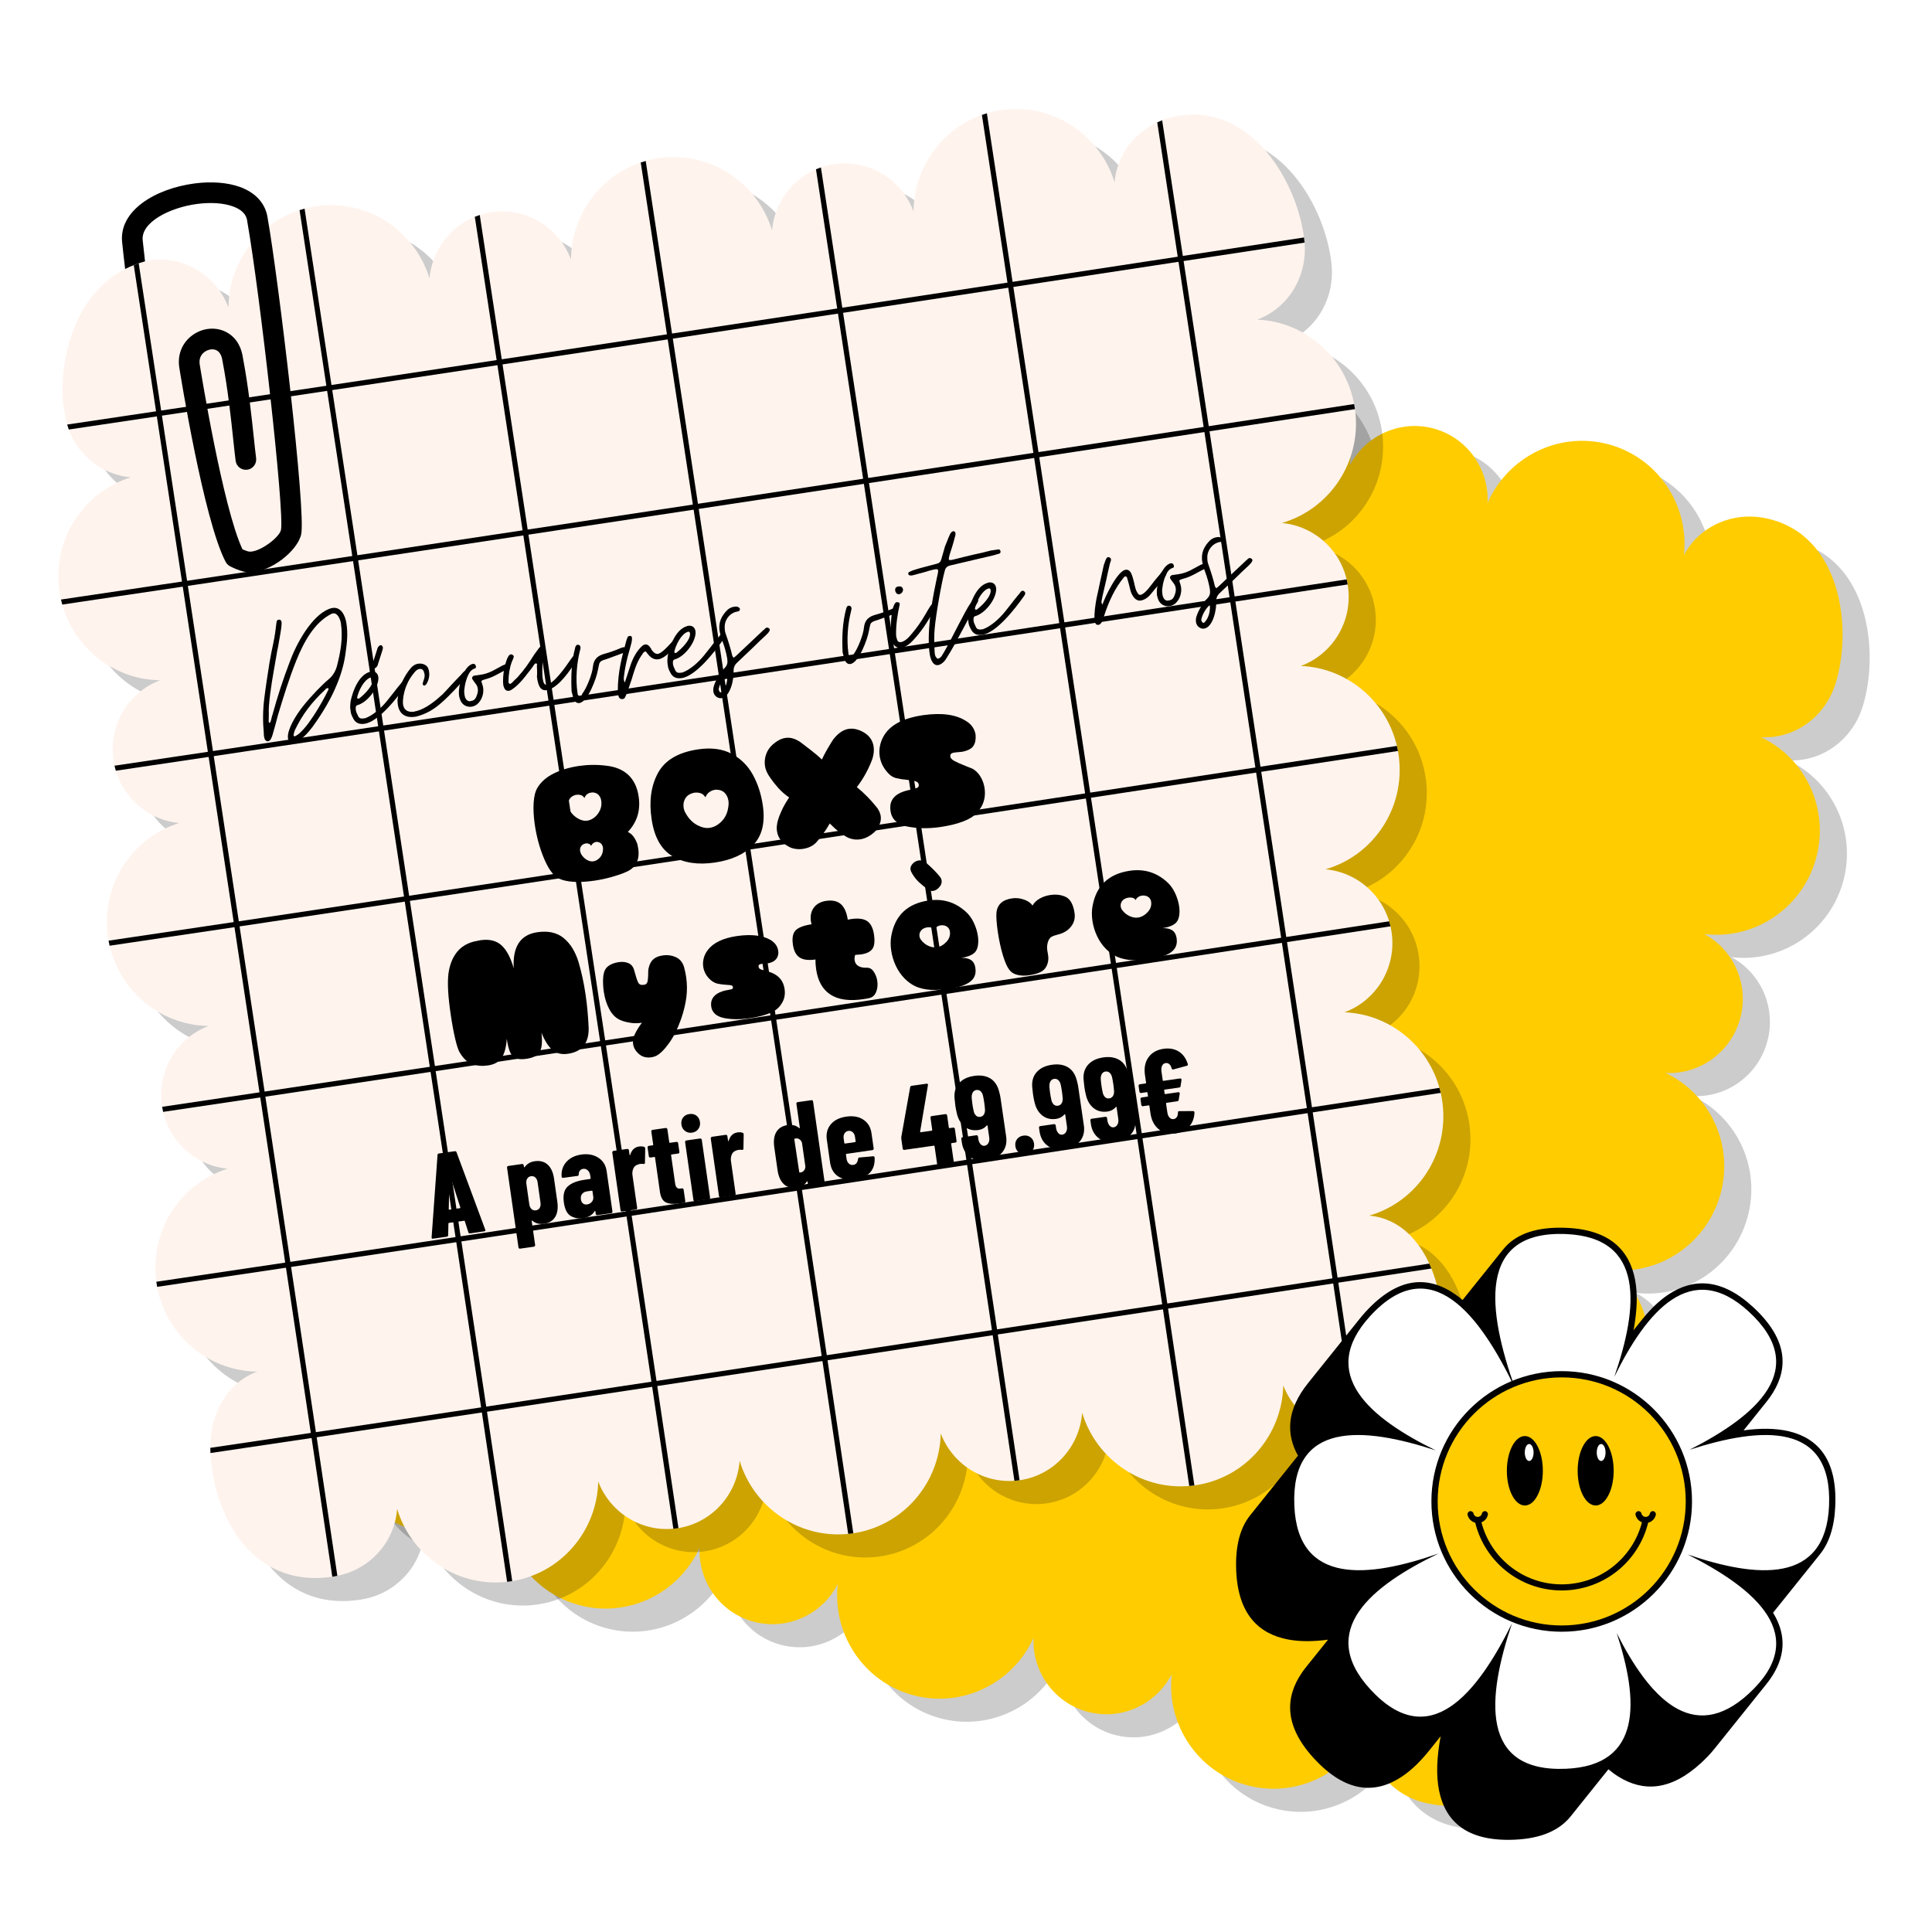 <svg version="1.0" preserveAspectRatio="xMidYMid meet" height="1080" viewBox="0 0 810 810" zoomAndPan="magnify" width="1080" xmlns:xlink="http://www.w3.org/1999/xlink" xmlns="http://www.w3.org/2000/svg"><defs><filter id="644b19bee5" height="100%" width="100%" y="0%" x="0%"><feColorMatrix color-interpolation-filters="sRGB" values="0 0 0 0 1 0 0 0 0 1 0 0 0 0 1 0 0 0 1 0"></feColorMatrix></filter><g></g><mask id="0e71221933"><g filter="url(#644b19bee5)"><rect fill-opacity="0.2" height="972" y="-81" fill="#000000" width="972" x="-81"></rect></g></mask><clipPath id="7abe4e436b"><path clip-rule="nonzero" d="M 0.039 0.039 L 629 0.039 L 629 654 L 0.039 654 Z M 0.039 0.039"></path></clipPath><clipPath id="a4a1dce1bb"><rect height="655" y="0" width="630" x="0"></rect></clipPath><mask id="58df68da0a"><g filter="url(#644b19bee5)"><rect fill-opacity="0.2" height="972" y="-81" fill="#000000" width="972" x="-81"></rect></g></mask><clipPath id="9277d31a98"><path clip-rule="nonzero" d="M 0.52 1 L 581.801 1 L 581.801 619.441 L 0.52 619.441 Z M 0.52 1"></path></clipPath><clipPath id="950b9a7533"><rect height="620" y="0" width="582" x="0"></rect></clipPath><clipPath id="262d5134b6"><path clip-rule="nonzero" d="M 518 514.242 L 770 514.242 L 770 772 L 518 772 Z M 518 514.242"></path></clipPath></defs><rect fill-opacity="1" height="972" y="-81" fill="#ffffff" width="972" x="-81"></rect><rect fill-opacity="1" height="972" y="-81" fill="#ffffff" width="972" x="-81"></rect><g mask="url(#0e71221933)"><g transform="matrix(1, 0, 0, 1, 155, 113)"><g clip-path="url(#a4a1dce1bb)"><g clip-path="url(#7abe4e436b)"><path fill-rule="nonzero" fill-opacity="1" d="M 617.656 256.926 C 623.566 236.164 613.492 214.672 594.781 205.785 C 608.75 206.477 621.551 197.32 625.926 183.273 C 633.117 160.195 628.438 121.184 597.426 114.109 C 583.266 110.879 569.012 116.988 562.367 129.355 C 564.582 108.492 551.523 88.57 530.801 82.98 C 509.949 77.355 488.504 88.172 480.035 107.547 C 480.699 93.363 471.57 80.16 457.418 76.34 C 443.395 72.559 429.004 79.223 422.359 91.59 C 424.578 70.723 411.516 50.801 390.793 45.211 C 369.941 39.586 348.5 50.406 340.027 69.781 C 340.691 55.598 331.562 42.391 317.41 38.574 C 303.387 34.793 288.996 41.453 282.352 53.82 C 284.57 32.957 271.512 13.035 250.789 7.445 C 229.934 1.82 208.492 12.637 200.02 32.012 C 200.684 17.828 191.555 4.625 177.402 0.805 C 142.43 -5.535 122.082 30.988 119.438 46.184 C 115.621 60.336 122.164 74.809 134.406 81.449 C 113.711 79.312 93.887 92.566 88.246 113.48 C 82.57 134.523 93.203 156.09 112.387 164.539 C 98.32 163.934 85.176 173.195 81.324 187.48 C 77.508 201.629 84.051 216.105 96.289 222.746 C 75.598 220.609 55.773 233.863 50.133 254.777 C 44.453 275.82 55.09 297.387 74.273 305.836 C 60.203 305.23 47.062 314.492 43.207 328.773 C 39.391 342.926 45.934 357.398 58.176 364.039 C 37.48 361.902 17.656 375.156 12.016 396.07 C 6.34 417.113 16.973 438.68 36.156 447.129 C 22.09 446.523 10.414 456.266 5.094 470.07 C -3.988 493.641 -2.793 530.129 32.273 538.805 C 46.559 542.34 61.066 535.75 67.59 523.07 C 65.285 543.996 78.359 564.008 99.141 569.613 C 119.789 575.184 141.016 564.625 149.656 545.602 C 149.102 559.695 158.207 572.777 172.281 576.574 C 186.488 580.406 201.074 573.52 207.598 560.836 C 205.293 581.762 218.367 601.773 239.145 607.379 C 259.797 612.949 281.023 602.395 289.664 583.371 C 289.109 597.465 298.215 610.543 312.289 614.34 C 326.492 618.172 341.082 611.285 347.605 598.605 C 345.301 619.531 358.375 639.543 379.152 645.148 C 399.805 650.719 421.031 640.16 429.668 621.137 C 429.117 635.23 438.285 648.082 452.297 652.109 C 486.375 661.902 503.656 624.004 505.688 605.523 C 507.309 590.766 503.195 576.477 490.734 569.781 C 511.453 572.301 531.547 559.312 537.496 538.426 C 543.406 517.664 533.332 496.168 514.621 487.285 C 528.59 487.973 541.738 478.922 545.766 464.773 C 549.832 450.492 543.273 435.727 530.812 429.031 C 551.531 431.551 571.629 418.562 577.574 397.672 C 583.488 376.914 573.41 355.418 554.699 346.535 C 568.672 347.223 581.816 338.172 585.844 324.023 C 589.91 309.742 583.352 294.977 570.891 288.281 C 591.609 290.801 611.707 277.812 617.652 256.922 Z M 617.656 256.926" fill="#000000"></path></g></g></g></g><path fill-rule="nonzero" fill-opacity="1" d="M 761.293 360.246 C 767.203 339.484 757.129 317.992 738.418 309.105 C 752.387 309.793 765.188 300.641 769.562 286.594 C 776.754 263.516 772.074 224.504 741.062 217.43 C 726.902 214.199 712.648 220.309 706.004 232.676 C 708.219 211.812 695.16 191.891 674.438 186.301 C 653.586 180.676 632.145 191.492 623.672 210.867 C 624.336 196.684 615.207 183.48 601.055 179.66 C 587.031 175.879 572.641 182.543 565.996 194.91 C 568.215 174.043 555.152 154.121 534.43 148.531 C 513.578 142.906 492.137 153.727 483.664 173.102 C 484.328 158.918 475.199 145.711 461.047 141.895 C 447.023 138.113 432.633 144.773 425.988 157.141 C 428.207 136.277 415.148 116.355 394.426 110.766 C 373.57 105.141 352.129 115.957 343.656 135.332 C 344.32 121.148 335.191 107.945 321.039 104.125 C 286.07 97.785 265.719 134.309 263.074 149.504 C 259.258 163.656 265.801 178.129 278.043 184.77 C 257.348 182.633 237.523 195.887 231.883 216.801 C 226.207 237.844 236.84 259.41 256.023 267.859 C 241.957 267.254 228.812 276.516 224.961 290.801 C 221.145 304.949 227.688 319.426 239.926 326.066 C 219.234 323.93 199.41 337.184 193.77 358.098 C 188.09 379.141 198.727 400.707 217.91 409.156 C 203.84 408.551 190.699 417.812 186.844 432.094 C 183.027 446.246 189.57 460.719 201.812 467.359 C 181.117 465.223 161.293 478.477 155.652 499.391 C 149.977 520.434 160.609 542 179.793 550.449 C 165.727 549.844 154.051 559.586 148.73 573.391 C 139.648 596.961 140.844 633.449 175.91 642.125 C 190.195 645.66 204.703 639.07 211.227 626.391 C 208.922 647.316 221.996 667.328 242.777 672.934 C 263.426 678.504 284.652 667.945 293.293 648.922 C 292.738 663.016 301.844 676.098 315.918 679.895 C 330.125 683.727 344.711 676.84 351.234 664.156 C 348.93 685.082 362.004 705.094 382.781 710.699 C 403.434 716.27 424.66 705.715 433.301 686.691 C 432.746 700.785 441.852 713.863 455.926 717.66 C 470.129 721.492 484.719 714.605 491.242 701.926 C 488.938 722.852 502.012 742.863 522.789 748.469 C 543.441 754.039 564.668 743.48 573.305 724.457 C 572.754 738.551 581.922 751.402 595.934 755.43 C 630.012 765.223 647.293 727.324 649.324 708.844 C 650.945 694.086 646.832 679.797 634.371 673.102 C 655.09 675.621 675.184 662.633 681.133 641.746 C 687.043 620.984 676.969 599.488 658.258 590.605 C 672.227 591.293 685.375 582.242 689.402 568.094 C 693.469 553.812 686.91 539.047 674.449 532.352 C 695.168 534.871 715.266 521.883 721.211 500.992 C 727.125 480.234 717.047 458.738 698.336 449.855 C 712.309 450.543 725.453 441.492 729.48 427.344 C 733.547 413.062 726.988 398.297 714.531 391.602 C 735.246 394.121 755.344 381.133 761.293 360.242 Z M 761.293 360.246" fill="#ffcc00"></path><g mask="url(#58df68da0a)"><g transform="matrix(1, 0, 0, 1, 35, 54)"><g clip-path="url(#950b9a7533)"><g clip-path="url(#9277d31a98)"><path fill-rule="nonzero" fill-opacity="1" d="M 544.52 127.766 C 541.82 106.352 524.121 90.527 503.426 89.691 C 516.547 84.848 524.73 71.406 523.25 56.77 C 520.816 32.719 501.215 -1.336 469.914 4.316 C 455.621 6.898 444.906 18.105 443.645 32.09 C 437.5 12.023 417.676 -1.18 396.422 1.801 C 375.031 4.801 359.547 23.164 359.352 44.309 C 354.402 31 340.824 22.434 326.309 24.469 C 311.926 26.488 301.301 38.258 300.039 52.238 C 293.895 32.176 274.07 18.969 252.816 21.953 C 231.426 24.953 215.941 43.312 215.746 64.461 C 210.797 51.152 197.219 42.582 182.703 44.617 C 168.32 46.637 157.695 58.406 156.434 72.391 C 150.289 52.324 130.465 39.121 109.211 42.102 C 87.82 45.102 72.336 63.465 72.141 84.609 C 67.191 71.301 53.613 62.73 39.098 64.77 C 4.441 72.645 0.039 114.223 3.566 129.242 C 5.605 143.754 17.297 154.504 31.16 155.812 C 11.289 161.961 -1.754 181.926 1.258 203.379 C 4.285 224.961 22.523 240.633 43.484 240.883 C 30.309 245.844 21.848 259.516 23.902 274.168 C 25.941 288.68 37.633 299.43 51.496 300.738 C 31.625 306.887 18.586 326.852 21.594 348.305 C 24.621 369.887 42.859 385.559 63.82 385.809 C 50.645 390.77 42.184 404.441 44.238 419.094 C 46.277 433.605 57.969 444.355 71.832 445.664 C 51.961 451.812 38.922 471.777 41.93 493.23 C 44.957 514.812 63.195 530.484 84.16 530.734 C 70.98 535.695 64.055 549.234 64.574 564.02 C 65.461 589.262 80.871 622.359 116.527 616.594 C 131.055 614.242 141.82 602.496 142.848 588.27 C 148.934 608.426 168.809 621.707 190.121 618.719 C 211.301 615.746 226.691 597.711 227.176 576.824 C 232.195 590.004 245.699 598.469 260.133 596.441 C 274.703 594.398 285.422 582.344 286.453 568.121 C 292.539 588.273 312.414 601.559 333.723 598.566 C 354.906 595.594 370.293 577.559 370.781 556.676 C 375.801 569.855 389.301 578.32 403.738 576.293 C 418.309 574.25 429.027 562.195 430.059 547.969 C 436.145 568.125 456.02 581.406 477.328 578.418 C 498.512 575.445 513.898 557.41 514.387 536.523 C 519.406 549.707 532.875 557.934 547.344 556.145 C 582.535 551.789 583.574 510.148 578.195 492.355 C 573.902 478.145 564.516 466.609 550.426 465.336 C 570.473 459.531 583.867 439.703 581.148 418.156 C 578.449 396.742 560.75 380.918 540.055 380.078 C 553.18 375.238 561.723 361.758 559.879 347.16 C 558.023 332.43 546.199 321.414 532.113 320.141 C 552.156 314.336 565.555 294.508 562.836 272.961 C 560.133 251.547 542.438 235.723 521.742 234.883 C 534.863 230.043 543.406 216.562 541.566 201.965 C 539.707 187.234 527.883 176.219 513.797 174.945 C 533.844 169.141 547.238 149.312 544.52 127.766 Z M 544.52 127.766" fill="#000000"></path></g></g></g></g><path fill-rule="nonzero" fill-opacity="1" d="M 568.156 172.086 C 565.457 150.672 547.758 134.848 527.062 134.012 C 540.184 129.168 548.367 115.727 546.887 101.09 C 544.453 77.039 524.855 42.984 493.551 48.637 C 479.258 51.219 468.543 62.426 467.281 76.41 C 461.137 56.344 441.312 43.141 420.059 46.121 C 398.668 49.121 383.184 67.484 382.988 88.629 C 378.039 75.32 364.465 66.75 349.945 68.789 C 335.562 70.809 324.938 82.578 323.676 96.559 C 317.531 76.496 297.707 63.289 276.453 66.273 C 255.062 69.273 239.578 87.633 239.383 108.781 C 234.434 95.473 220.855 86.902 206.34 88.938 C 191.957 90.957 181.332 102.727 180.07 116.711 C 173.926 96.645 154.102 83.441 132.848 86.422 C 111.457 89.422 95.973 107.785 95.777 128.93 C 90.828 115.621 77.25 107.051 62.734 109.09 C 28.078 116.965 23.676 158.543 27.203 173.562 C 29.242 188.074 40.934 198.824 54.797 200.133 C 34.926 206.281 21.887 226.246 24.895 247.699 C 27.922 269.281 46.16 284.953 67.125 285.203 C 53.945 290.164 45.484 303.836 47.539 318.488 C 49.578 333 61.27 343.75 75.133 345.059 C 55.262 351.207 42.223 371.172 45.23 392.625 C 48.258 414.207 66.496 429.879 87.461 430.129 C 74.281 435.09 65.82 448.762 67.875 463.414 C 69.914 477.926 81.605 488.676 95.469 489.984 C 75.598 496.133 62.559 516.098 65.566 537.551 C 68.594 559.133 86.832 574.805 107.797 575.055 C 94.617 580.016 87.691 593.555 88.211 608.34 C 89.098 633.582 104.508 666.68 140.164 660.914 C 154.691 658.562 165.457 646.816 166.484 632.59 C 172.57 652.742 192.445 666.027 213.758 663.039 C 234.938 660.066 250.328 642.031 250.812 621.145 C 255.832 634.324 269.336 642.789 283.77 640.762 C 298.34 638.719 309.059 626.664 310.09 612.441 C 316.176 632.594 336.051 645.879 357.359 642.887 C 378.543 639.914 393.93 621.879 394.418 600.996 C 399.438 614.176 412.938 622.637 427.375 620.613 C 441.945 618.57 452.664 606.516 453.695 592.289 C 459.781 612.445 479.656 625.727 500.965 622.738 C 522.148 619.766 537.535 601.73 538.023 580.844 C 543.043 594.027 556.512 602.254 570.98 600.465 C 606.172 596.109 607.211 554.469 601.832 536.676 C 597.539 522.465 588.152 510.93 574.062 509.656 C 594.109 503.852 607.504 484.023 604.785 462.477 C 602.086 441.062 584.387 425.238 563.691 424.398 C 576.816 419.559 585.359 406.078 583.52 391.48 C 581.66 376.75 569.836 365.734 555.75 364.461 C 575.793 358.656 589.191 338.828 586.473 317.281 C 583.77 295.867 566.074 280.043 545.379 279.203 C 558.5 274.363 567.043 260.883 565.203 246.285 C 563.344 231.555 551.52 220.539 537.434 219.266 C 557.48 213.461 570.875 193.633 568.156 172.086 Z M 568.156 172.086" fill="#fff3ed"></path><path fill-rule="nonzero" fill-opacity="1" d="M 599.23 529.773 C 587.406 531.574 574.523 533.535 560.777 535.629 C 557.531 513.973 554.031 490.676 550.367 466.371 C 570.293 463.336 588.379 460.582 604.027 458.195 C 603.863 457.484 603.684 456.781 603.488 456.086 C 587.891 458.465 569.879 461.207 550.047 464.23 C 546.668 441.816 543.156 418.566 539.59 394.977 C 555.305 392.582 569.859 390.367 582.961 388.367 C 582.797 387.656 582.613 386.953 582.402 386.262 C 569.363 388.25 554.887 390.457 539.27 392.836 C 535.801 369.91 532.281 346.676 528.781 323.586 C 550.348 320.305 569.711 317.352 586.09 314.855 C 585.961 314.141 585.809 313.434 585.648 312.73 C 569.293 315.227 549.973 318.172 528.457 321.445 C 524.91 298.043 521.383 274.805 517.949 252.203 C 535.199 249.574 551.02 247.164 565.016 245.031 C 564.898 244.312 564.75 243.605 564.582 242.906 C 550.613 245.035 534.828 247.441 517.625 250.062 C 513.977 226.055 510.438 202.781 507.098 180.82 C 530.387 177.273 551.043 174.125 568.074 171.527 C 567.973 170.809 567.855 170.098 567.723 169.391 C 550.695 171.988 530.047 175.133 506.773 178.68 C 502.953 153.562 499.395 130.195 496.23 109.441 C 515.047 106.574 532.125 103.973 546.938 101.715 C 546.922 101.504 546.91 101.297 546.887 101.09 C 546.836 100.582 546.773 100.07 546.707 99.559 C 531.871 101.82 514.762 104.426 495.906 107.297 C 492.477 84.809 489.531 65.477 487.234 50.422 C 486.535 50.695 485.852 50.992 485.18 51.309 C 487.461 66.281 490.379 85.418 493.762 107.625 C 472.578 110.852 449.25 114.402 424.523 118.164 C 419.914 87.898 416.18 63.422 413.75 47.5 C 413.047 47.711 412.352 47.941 411.664 48.184 C 414.094 64.113 417.805 88.449 422.383 118.488 C 400.219 121.859 376.965 125.391 353.141 129.008 C 349.539 105.383 346.484 85.332 344.172 70.184 C 343.469 70.43 342.777 70.691 342.102 70.984 C 344.406 86.074 347.438 105.953 351 129.336 C 328.262 132.785 305.027 136.312 281.754 139.836 C 276.914 108.082 273.07 82.867 270.723 67.477 C 270.016 67.68 269.316 67.895 268.629 68.129 C 270.98 83.547 274.809 108.629 279.613 140.16 C 256.398 143.68 233.164 147.195 210.363 150.641 C 206.598 125.934 203.445 105.246 201.141 90.137 C 200.434 90.363 199.746 90.625 199.066 90.898 C 201.363 105.969 204.496 126.496 208.223 150.965 C 184.477 154.551 161.219 158.059 138.969 161.41 C 133.879 128.012 129.922 102.062 127.695 87.477 C 126.988 87.668 126.289 87.871 125.598 88.094 C 127.832 102.73 131.773 128.559 136.828 161.73 C 112.246 165.43 88.922 168.93 67.566 172.121 C 63.66 146.488 60.43 125.309 58.152 110.383 C 57.445 110.621 56.758 110.883 56.078 111.152 C 58.352 126.051 61.559 147.062 65.426 172.441 C 52.168 174.422 39.695 176.281 28.16 177.992 C 28.367 178.699 28.59 179.395 28.844 180.078 C 40.277 178.383 52.633 176.543 65.75 174.582 C 68.887 195.176 72.449 218.555 76.293 243.82 C 57.68 246.602 40.613 249.137 25.574 251.359 C 25.734 252.07 25.91 252.773 26.105 253.469 C 41.094 251.254 58.09 248.727 76.617 245.961 C 79.949 267.852 83.488 291.125 87.145 315.199 C 73.145 317.289 60.031 319.242 48.004 321.023 C 48.164 321.738 48.355 322.438 48.559 323.133 C 60.523 321.359 73.559 319.418 87.469 317.34 C 90.898 339.895 94.426 363.137 97.98 386.582 C 78.594 389.477 60.922 392.102 45.516 394.375 C 45.648 395.09 45.789 395.801 45.953 396.5 C 61.332 394.23 78.965 391.609 98.305 388.723 C 101.797 411.77 105.316 435 108.793 457.965 C 94.109 460.16 80.426 462.195 67.977 464.039 C 68.094 464.758 68.227 465.469 68.387 466.164 C 80.812 464.328 94.469 462.293 109.113 460.109 C 112.676 483.648 116.188 506.895 119.574 529.355 C 99.465 532.359 81.25 535.062 65.547 537.379 C 65.555 537.434 65.559 537.492 65.566 537.551 C 65.656 538.211 65.766 538.867 65.887 539.516 C 81.586 537.203 99.797 534.496 119.895 531.496 C 123.547 555.723 127.051 579.016 130.309 600.754 C 115.078 603.027 100.945 605.129 88.184 607.016 C 88.188 607.453 88.195 607.895 88.211 608.336 C 88.219 608.621 88.234 608.91 88.25 609.195 C 101.078 607.297 115.297 605.184 130.629 602.895 C 133.785 623.957 136.707 643.527 139.309 661.039 C 139.594 660.996 139.875 660.961 140.164 660.914 C 140.594 660.844 141.02 660.766 141.441 660.68 C 138.844 643.176 135.926 623.621 132.77 602.574 C 154.02 599.402 177.352 595.902 202.031 592.191 C 205.988 618.602 209.57 642.633 212.609 663.172 C 212.992 663.129 213.371 663.09 213.754 663.039 C 214.09 662.992 214.422 662.93 214.754 662.875 C 211.715 642.328 208.133 618.289 204.172 591.871 C 226.367 588.531 249.625 585.023 273.426 581.43 C 276.668 603.086 279.66 623.125 282.301 640.93 C 282.789 640.887 283.277 640.832 283.77 640.762 C 283.996 640.73 284.223 640.688 284.449 640.652 C 281.805 622.836 278.812 602.781 275.566 581.105 C 298.324 577.668 321.559 574.152 344.812 570.629 C 348.875 597.754 352.535 622.32 355.605 643.094 C 356.191 643.035 356.773 642.969 357.359 642.887 C 357.492 642.867 357.625 642.844 357.758 642.82 C 354.684 622.035 351.02 597.453 346.953 570.305 C 370.184 566.785 393.418 563.262 416.195 559.805 C 419.539 582.125 422.609 602.695 425.297 620.824 C 425.988 620.777 426.68 620.711 427.375 620.613 C 427.402 620.609 427.426 620.602 427.453 620.602 C 424.762 602.445 421.688 581.844 418.336 559.477 C 442.105 555.871 465.359 552.336 487.578 548.957 C 491.754 576.855 495.5 601.984 498.602 622.996 C 499.316 622.934 500.035 622.859 500.754 622.762 C 497.652 601.73 493.902 576.566 489.719 548.633 C 514.34 544.887 537.656 541.34 558.957 538.098 C 562.402 561.113 565.551 582.23 568.285 600.68 C 569 600.652 569.723 600.594 570.449 600.516 C 567.711 582.027 564.555 560.855 561.098 537.77 C 575.062 535.645 588.141 533.652 600.117 531.828 C 599.836 531.133 599.539 530.445 599.23 529.77 Z M 547.906 464.555 C 526.629 467.797 503.305 471.344 478.668 475.09 C 475.289 452.672 471.777 429.422 468.211 405.84 C 492.867 402.09 516.191 398.539 537.449 395.301 C 541.016 418.895 544.527 442.141 547.906 464.555 Z M 312.168 354.309 C 288.934 357.828 265.699 361.344 242.918 364.785 C 239.367 341.355 235.84 318.113 232.41 295.543 C 255.199 292.098 278.434 288.582 301.66 285.062 C 305.09 307.645 308.617 330.883 312.168 354.309 Z M 303.801 284.738 C 327.059 281.215 350.293 277.691 373.043 274.238 C 376.477 296.824 380.004 320.062 383.555 343.48 C 360.797 346.938 337.562 350.461 314.309 353.984 C 310.758 330.559 307.23 307.32 303.801 284.738 Z M 312.492 356.449 C 315.992 379.516 319.508 402.75 322.98 425.695 C 299.742 429.215 276.504 432.73 253.73 436.172 C 250.258 413.219 246.742 389.988 243.246 366.926 C 266.023 363.484 289.262 359.969 312.492 356.449 Z M 314.633 356.125 C 337.887 352.602 361.121 349.078 383.879 345.621 C 387.375 368.699 390.895 391.93 394.363 414.871 C 371.602 418.324 348.367 421.848 325.121 425.371 C 321.652 402.426 318.133 379.191 314.633 356.125 Z M 386.02 345.297 C 409.816 341.684 433.07 338.152 455.262 334.777 C 458.762 357.859 462.277 381.09 465.746 404.023 C 443.551 407.398 420.293 410.934 396.508 414.543 C 393.035 391.605 389.52 368.371 386.02 345.297 Z M 385.695 343.156 C 382.145 319.738 378.617 296.5 375.188 273.914 C 398.992 270.297 422.25 266.766 444.43 263.391 C 447.859 285.988 451.387 309.227 454.938 332.637 C 432.746 336.008 409.492 339.543 385.695 343.156 Z M 374.859 271.77 C 371.211 247.742 367.672 224.473 364.336 202.531 C 388.148 198.914 411.406 195.379 433.578 192.008 C 436.918 213.961 440.453 237.23 444.102 261.25 C 421.922 264.621 398.664 268.156 374.859 271.77 Z M 372.719 272.098 C 349.969 275.551 326.734 279.074 303.477 282.598 C 299.824 258.559 296.285 235.285 292.949 213.359 C 316.215 209.832 339.449 206.309 362.195 202.855 C 365.531 224.797 369.07 248.066 372.719 272.098 Z M 301.336 282.922 C 278.109 286.441 254.871 289.957 232.086 293.402 C 228.434 269.352 224.895 246.078 221.559 224.16 C 244.352 220.715 267.59 217.199 290.809 213.684 C 294.145 235.613 297.684 258.883 301.332 282.922 Z M 229.945 293.723 C 206.18 297.312 182.922 300.824 160.691 304.168 C 157.035 280.105 153.496 256.832 150.164 234.93 C 172.406 231.582 195.664 228.074 219.418 224.484 C 222.754 246.402 226.293 269.676 229.945 293.727 Z M 230.27 295.863 C 233.699 318.438 237.227 341.676 240.777 365.109 C 217.008 368.699 193.75 372.207 171.527 375.551 C 167.973 352.113 164.445 328.875 161.016 306.309 C 183.25 302.965 206.508 299.453 230.27 295.863 Z M 241.105 367.25 C 244.602 390.312 248.117 413.543 251.59 436.496 C 227.809 440.086 204.551 443.594 182.336 446.938 C 178.863 423.98 175.344 400.746 171.852 377.691 C 194.074 374.348 217.332 370.84 241.102 367.25 Z M 251.914 438.637 C 255.477 462.195 258.988 485.441 262.371 507.887 C 238.582 511.48 215.324 514.988 193.117 518.328 C 189.734 495.875 186.223 472.629 182.66 449.078 C 204.875 445.738 228.133 442.23 251.914 438.637 Z M 254.055 438.312 C 276.828 434.871 300.066 431.355 323.305 427.836 C 326.867 451.402 330.379 474.648 333.762 497.086 C 310.516 500.609 287.277 504.125 264.512 507.562 C 261.129 485.117 257.617 461.871 254.055 438.312 Z M 325.445 427.512 C 348.691 423.988 371.926 420.465 394.688 417.008 C 398.254 440.586 401.766 463.832 405.145 486.262 C 382.375 489.719 359.141 493.242 335.902 496.762 C 332.52 474.324 329.008 451.078 325.445 427.512 Z M 396.828 416.684 C 420.617 413.074 443.871 409.539 466.07 406.164 C 469.637 429.746 473.148 452.996 476.527 475.418 C 454.32 478.793 431.062 482.328 407.285 485.938 C 403.906 463.508 400.395 440.258 396.828 416.684 Z M 537.129 393.16 C 515.867 396.398 492.547 399.949 467.887 403.699 C 464.418 380.766 460.902 357.531 457.402 334.449 C 482.078 330.699 505.398 327.148 526.641 323.914 C 530.141 347 533.66 370.234 537.129 393.16 Z M 526.316 321.773 C 505.074 325.008 481.75 328.559 457.078 332.309 C 453.527 308.898 450 285.66 446.57 263.066 C 471.258 259.309 494.586 255.758 515.809 252.527 C 519.242 275.129 522.77 298.367 526.316 321.773 Z M 515.484 250.387 C 494.262 253.617 470.934 257.168 446.242 260.922 C 442.594 236.906 439.059 213.633 435.719 191.684 C 460.426 187.926 483.754 184.375 504.957 181.145 C 508.297 203.105 511.836 226.379 515.484 250.387 Z M 494.09 109.766 C 497.254 130.523 500.809 153.891 504.633 179.004 C 483.426 182.234 460.102 185.785 435.391 189.543 C 431.566 164.402 428.008 141.035 424.852 120.305 C 449.574 116.543 472.902 112.992 494.09 109.766 Z M 422.711 120.629 C 425.867 141.363 429.426 164.73 433.25 189.867 C 411.082 193.238 387.824 196.773 364.008 200.391 C 360.18 175.23 356.621 151.855 353.469 131.152 C 377.289 127.535 400.547 124 422.711 120.629 Z M 351.324 131.477 C 354.48 152.184 358.039 175.555 361.867 200.715 C 339.125 204.168 315.887 207.691 292.621 211.215 C 288.789 186.031 285.23 162.66 282.082 141.977 C 305.352 138.453 328.59 134.93 351.324 131.477 Z M 279.941 142.305 C 283.09 162.984 286.648 186.355 290.48 211.543 C 267.262 215.059 244.027 218.574 221.234 222.02 C 217.398 196.809 213.836 173.434 210.691 152.781 C 233.492 149.336 256.727 145.82 279.941 142.301 Z M 208.551 153.105 C 211.695 173.758 215.254 197.133 219.09 222.344 C 195.336 225.934 172.078 229.441 149.836 232.789 C 146 207.551 142.438 184.176 139.297 163.551 C 161.547 160.203 184.805 156.695 208.551 153.105 Z M 67.891 174.262 C 89.25 171.07 112.57 167.57 137.152 163.871 C 140.297 184.496 143.855 207.875 147.695 233.109 C 123.098 236.809 99.773 240.309 78.434 243.5 C 74.59 218.234 71.027 194.855 67.891 174.262 Z M 78.758 245.641 C 100.102 242.449 123.426 238.953 148.023 235.25 C 151.355 257.156 154.895 280.43 158.547 304.488 C 133.938 308.191 110.609 311.691 89.285 314.879 C 85.629 290.805 82.09 267.531 78.758 245.641 Z M 89.613 317.02 C 110.938 313.832 134.262 310.332 158.875 306.629 C 162.301 329.195 165.828 352.434 169.383 375.871 C 144.754 379.578 121.43 383.078 100.121 386.262 C 96.566 362.816 93.039 339.574 89.613 317.02 Z M 100.445 388.402 C 121.754 385.219 145.078 381.719 169.707 378.016 C 173.203 401.07 176.723 424.301 180.195 447.258 C 155.551 450.969 132.223 454.465 110.934 457.645 C 107.461 434.68 103.941 411.449 100.445 388.402 Z M 111.258 459.785 C 132.547 456.605 155.875 453.109 180.52 449.402 C 184.082 472.953 187.594 496.199 190.977 518.652 C 166.312 522.359 142.984 525.859 121.715 529.035 C 118.328 506.574 114.82 483.328 111.258 459.785 Z M 132.449 600.434 C 129.191 578.695 125.691 555.402 122.039 531.176 C 143.309 528 166.637 524.504 191.301 520.793 C 194.953 545.031 198.457 568.324 201.711 590.051 C 177.031 593.762 153.699 597.262 132.449 600.434 Z M 203.852 589.727 C 200.598 568.004 197.094 544.711 193.441 520.469 C 215.645 517.129 238.902 513.621 262.691 510.027 C 266.348 534.281 269.852 557.574 273.105 579.285 C 249.305 582.879 226.047 586.387 203.852 589.727 Z M 275.246 578.961 C 271.992 557.25 268.488 533.957 264.836 509.703 C 287.602 506.266 310.836 502.75 334.082 499.23 C 337.738 523.496 341.242 546.789 344.492 568.488 C 321.238 572.008 298.004 575.523 275.246 578.961 Z M 346.633 568.164 C 343.383 546.465 339.879 523.172 336.223 498.906 C 359.461 495.383 382.695 491.859 405.469 488.402 C 409.125 512.684 412.629 535.977 415.875 557.66 C 393.098 561.121 369.863 564.645 346.633 568.164 Z M 418.02 557.336 C 414.77 535.652 411.266 512.355 407.609 488.078 C 431.387 484.469 454.641 480.934 476.848 477.559 C 480.508 501.852 484.012 525.145 487.258 546.816 C 465.039 550.195 441.785 553.727 418.02 557.336 Z M 489.398 546.492 C 486.152 524.82 482.648 501.523 478.988 477.23 C 503.629 473.484 526.949 469.938 548.227 466.695 C 551.891 491 555.391 514.297 558.637 535.953 C 537.34 539.199 514.02 542.746 489.398 546.492 Z M 489.398 546.492" fill="#000000"></path><path fill-rule="nonzero" fill-opacity="1" d="M 112.215 91.43 C 111.383 85.434 107.266 80.809 100.617 78.395 C 95.398 76.5 88.594 75.98 81.457 76.926 C 65.113 79.094 49.508 88.387 51.25 101.961 C 51.574 105.117 51.984 108.797 52.465 112.781 C 55.012 111.477 57.789 110.398 60.805 109.574 C 60.438 106.457 60.121 103.566 59.859 101.02 C 59.855 100.977 59.852 100.934 59.844 100.891 C 58.852 93.387 70.879 87.066 82.594 85.512 C 88.379 84.746 93.73 85.109 97.664 86.539 C 103.086 88.504 103.504 91.637 103.641 92.668 C 103.648 92.73 103.656 92.789 103.668 92.852 C 108.945 122.727 119.316 214.332 117.805 222.168 C 117.066 225.527 108.324 231.875 104.297 231.234 C 103.715 231.145 102.629 230.727 101.656 230.297 C 93.328 212.523 84.047 154.762 83.699 152.598 C 83.371 149.988 84.582 148.457 85.656 147.629 C 87.121 146.504 89.09 146.152 90.551 146.758 C 92.41 147.527 93.066 149.695 93.293 151.375 C 93.301 151.457 93.316 151.539 93.332 151.621 C 95.574 163.348 96.867 175.59 97.812 184.527 C 98.18 187.98 98.496 190.965 98.793 193.207 C 99.105 195.578 101.281 197.246 103.656 196.93 C 106.027 196.617 107.695 194.438 107.379 192.066 C 107.098 189.941 106.785 187.008 106.43 183.613 C 105.469 174.555 104.156 162.156 101.863 150.109 C 100.832 142.68 96.41 139.805 93.859 138.75 C 89.5 136.949 84.336 137.719 80.379 140.762 C 76.352 143.859 74.434 148.605 75.121 153.785 C 75.125 153.82 75.129 153.859 75.137 153.895 C 75.551 156.504 85.352 217.992 94.613 235.586 C 95.027 236.371 95.672 237.012 96.461 237.418 C 97.09 237.742 100.363 239.383 102.938 239.789 C 103.523 239.883 104.129 239.93 104.746 239.93 C 113.473 239.93 124.734 230.969 126.266 224.035 C 128.367 214.5 116.832 117.652 112.215 91.43 Z M 112.215 91.43" fill="#000000"></path><g clip-path="url(#262d5134b6)"><path fill-rule="evenodd" fill-opacity="1" d="M 603.996 727.945 L 599.242 733.867 C 595.598 738.414 591.742 742.207 587.664 744.906 C 576.609 752.211 564.238 751.789 550.77 737.094 C 538.441 723.641 538.68 711.703 545.863 701.234 C 546.391 700.469 546.945 699.719 547.543 698.969 L 556.797 687.438 C 550.801 688.246 545.16 688.32 540.137 687.379 C 527.656 685.039 519.062 676.746 518.285 658.508 C 517.848 647.934 520.023 640.438 524.117 635.32 L 544.184 610.293 C 539.145 601.219 539.414 591.094 548.398 579.891 L 570.16 552.762 C 570.883 551.848 571.676 550.934 572.516 550.004 C 586.359 534.902 599.016 534.84 610.293 542.789 C 611.27 543.48 612.23 544.23 613.188 545.039 L 630.168 523.879 C 630.258 523.758 630.363 523.637 630.453 523.531 C 630.48 523.488 630.512 523.457 630.543 523.414 C 630.781 523.145 631.023 522.871 631.277 522.602 C 631.293 522.586 631.305 522.574 631.305 522.559 C 636.375 517.219 644.473 514.266 656.668 514.773 C 674.785 515.539 683.078 524.043 685.492 536.398 C 686.707 542.684 686.316 549.957 684.879 557.68 L 688.402 553.289 C 688.477 553.195 688.539 553.105 688.613 553.016 C 688.629 553.004 688.656 552.973 688.672 552.957 C 692.062 548.773 695.676 545.25 699.531 542.699 C 709.938 535.832 721.742 535.785 734.969 547.977 C 749.145 561.027 749.969 573.039 743.367 583.805 C 742.59 585.098 741.688 586.371 740.684 587.617 L 731.012 599.688 C 737.984 598.742 744.492 598.742 750.102 600.094 C 762.387 603.078 770.273 612.168 769.449 631.395 C 769.074 640.375 766.797 646.945 763.074 651.578 C 756.508 659.766 749.938 667.957 743.367 676.145 C 748.305 684.199 749.082 692.941 743.25 702.285 C 743.234 702.312 743.203 702.344 743.188 702.391 C 742.98 702.719 742.754 703.051 742.527 703.395 C 742.484 703.469 742.426 703.543 742.363 703.633 C 742.168 703.918 741.961 704.219 741.75 704.504 C 741.676 704.609 741.598 704.699 741.539 704.805 C 741.312 705.09 741.09 705.391 740.848 705.688 C 740.789 705.766 740.715 705.855 740.656 705.945 C 740.625 705.973 740.609 706.004 740.594 706.035 L 718.832 733.148 C 717.258 735.113 715.398 737.094 713.223 739.102 C 700.324 750.98 688.777 751.234 678.551 744.863 C 677.109 743.977 675.699 742.941 674.336 741.785 L 658.543 761.477 C 653.938 767.223 646.395 770.82 634.906 771.301 C 615.141 772.141 606.082 763.805 603.383 750.949 C 601.984 744.262 602.422 736.359 603.996 727.945" fill="#000000"></path></g><path fill-rule="evenodd" fill-opacity="1" d="M 633.918 680.598 C 619.309 710.145 599.168 735.172 574.449 708.191 C 551.863 683.539 575.035 664.852 603.109 651.324 C 573.688 661.582 544.082 664.703 542.656 631.289 C 541.156 595.625 571.512 598.098 601.973 608.086 C 574.406 594.621 552.164 576.098 574.449 551.773 C 599.84 524.043 620.402 551.234 635.102 581.812 C 623.762 549.734 618.902 515.793 656.562 517.383 C 689.766 518.793 686.887 548.039 676.793 577.281 C 690.352 549.746 708.934 527.551 733.199 549.914 C 759.207 573.879 736.637 593.418 708.379 607.816 C 738.555 598.055 768.34 595.953 766.84 631.289 C 765.445 664.25 736.621 661.656 707.598 651.742 C 736.215 666.172 759.461 685.848 733.215 710.039 C 709.535 731.859 691.281 711.27 677.812 684.691 C 687.055 712.902 688.629 740.211 656.562 741.562 C 620.254 743.105 623.461 711.598 633.918 680.598" fill="#ffffff"></path><path fill-rule="evenodd" fill-opacity="1" d="M 654.746 574.852 C 684.922 574.852 709.383 599.312 709.383 629.473 C 709.383 659.648 684.922 684.109 654.746 684.109 C 624.586 684.109 600.125 659.648 600.125 629.473 C 600.125 599.312 624.586 574.852 654.746 574.852" fill="#000000"></path><path fill-rule="evenodd" fill-opacity="1" d="M 654.746 577.477 C 683.469 577.477 706.758 600.754 706.758 629.473 C 706.758 658.191 683.469 681.484 654.746 681.484 C 626.027 681.484 602.75 658.191 602.75 629.473 C 602.75 600.754 626.027 577.477 654.746 577.477" fill="#ffcc00"></path><path fill-rule="evenodd" fill-opacity="1" d="M 639.301 602.074 C 643.469 602.074 646.844 608.598 646.844 616.637 C 646.844 624.66 643.469 631.184 639.301 631.184 C 635.133 631.184 631.758 624.66 631.758 616.637 C 631.758 608.598 635.133 602.074 639.301 602.074" fill="#000000"></path><path fill-rule="evenodd" fill-opacity="1" d="M 668.996 602.074 C 673.148 602.074 676.539 608.598 676.539 616.637 C 676.539 624.66 673.148 631.184 668.996 631.184 C 664.828 631.184 661.438 624.66 661.438 616.637 C 661.438 608.598 664.828 602.074 668.996 602.074" fill="#000000"></path><path fill-rule="nonzero" fill-opacity="1" d="M 690.996 638.395 C 689.016 646.48 684.398 653.543 678.113 658.598 C 671.711 663.727 663.582 666.801 654.746 666.801 C 645.914 666.801 637.801 663.727 631.398 658.598 C 625.098 653.543 620.477 646.48 618.5 638.395 C 617.883 638.246 617.312 637.961 616.82 637.555 C 616.055 636.957 615.516 636.086 615.289 635.113 C 615.141 634.422 615.574 633.73 616.266 633.582 C 616.953 633.434 617.645 633.883 617.793 634.57 C 617.883 634.977 618.109 635.32 618.422 635.578 C 618.723 635.816 619.113 635.965 619.547 635.965 C 619.969 635.965 620.359 635.816 620.672 635.578 C 620.988 635.32 621.215 634.977 621.305 634.57 C 621.453 633.883 622.129 633.434 622.816 633.582 C 623.508 633.73 623.941 634.422 623.793 635.113 C 623.582 636.086 623.027 636.957 622.262 637.555 C 621.918 637.84 621.527 638.082 621.094 638.246 C 622.996 645.578 627.242 651.984 633 656.602 C 638.957 661.387 646.516 664.25 654.746 664.25 C 662.996 664.25 670.555 661.387 676.508 656.602 C 682.254 651.984 686.496 645.578 688.402 638.246 C 687.984 638.082 687.594 637.84 687.234 637.555 C 686.484 636.957 685.93 636.086 685.703 635.113 C 685.555 634.422 686.004 633.73 686.691 633.582 C 687.383 633.434 688.059 633.883 688.207 634.57 C 688.297 634.977 688.523 635.32 688.836 635.578 C 689.137 635.816 689.527 635.965 689.961 635.965 C 690.383 635.965 690.789 635.816 691.086 635.578 C 691.402 635.32 691.629 634.977 691.719 634.57 C 691.867 633.883 692.543 633.434 693.23 633.582 C 693.922 633.73 694.355 634.422 694.207 635.113 C 693.996 636.086 693.441 636.957 692.676 637.555 C 692.195 637.961 691.629 638.246 690.996 638.395" fill="#000000"></path><path fill-rule="evenodd" fill-opacity="1" d="M 641.113 605.402 C 642.137 605.402 642.961 606.992 642.961 608.973 C 642.961 610.938 642.137 612.527 641.113 612.527 C 640.094 612.527 639.27 610.938 639.27 608.973 C 639.27 606.992 640.094 605.402 641.113 605.402" fill="#ffffff"></path><path fill-rule="evenodd" fill-opacity="1" d="M 671.289 605.402 C 672.309 605.402 673.137 606.992 673.137 608.973 C 673.137 610.938 672.309 612.527 671.289 612.527 C 670.27 612.527 669.445 610.938 669.445 608.973 C 669.445 606.992 670.27 605.402 671.289 605.402" fill="#ffffff"></path><g fill-opacity="1" fill="#000000"><g transform="translate(111.328, 313.167)"><g><path d="M 11.797 -1.703 C 12.062 -1.734 12.328 -1.781 12.406 -1.891 C 14.938 -2.688 18 -6.156 19.625 -8.312 C 24.438 -14.953 27.672 -20.734 29.828 -26 C 32.016 -31.203 33.125 -35.797 33.609 -39.828 C 34.188 -43.828 34.578 -47.781 33.906 -51.859 C 33.438 -55.062 31.672 -58.797 28.109 -58.281 C 27.672 -58.219 27.25 -58.078 26.656 -57.891 C 19.203 -54.953 12.844 -43.141 10.109 -35.578 C 7.344 -28.344 4.953 -21 2.922 -13.547 C 2.719 -13.078 2.625 -12.516 2.5 -12.047 C 2.406 -11.516 2.234 -10.953 2.047 -10.469 C 2.078 -10.312 1.891 -10.203 1.625 -10.172 C 1.453 -10.141 1.359 -10.297 1.312 -10.562 C 1.344 -11.625 1.359 -12.688 1.375 -13.828 C 1.312 -14.891 1.344 -15.969 1.422 -17.125 C 1.953 -23.953 3.219 -30.578 4.375 -37.219 C 4.656 -38.953 4.953 -40.672 5.328 -42.406 C 5.609 -44.047 5.906 -45.688 6.203 -47.422 C 6.438 -48.781 6.672 -50.234 6.734 -51.656 C 6.844 -52.812 6.297 -53.453 5.688 -53.375 C 5 -53.359 4.609 -52.953 4.562 -51.969 C 4.25 -49.172 3.859 -46.359 3.281 -43.625 C 2.688 -40.891 2.125 -38.141 1.656 -35.328 C 0.875 -30.234 0.078 -25.359 -0.531 -20.312 C -1.156 -15.344 -1.172 -10.547 -0.719 -5.656 C -0.75 -5.219 -0.688 -4.781 -0.641 -4.422 C -0.578 -3.984 -0.422 -3.578 -0.281 -3.156 C 0.078 -2.578 0.547 -2.297 1.156 -2.391 C 1.344 -2.406 1.578 -2.547 1.906 -2.844 C 2.344 -3.438 2.688 -4.203 2.984 -5.219 C 3.75 -7.891 4.5 -10.578 5.172 -13.234 C 7.516 -21.016 9.859 -28.703 12.938 -36.328 C 15.938 -43.766 20.391 -52.203 27.672 -55.828 C 27.828 -55.922 28.094 -55.969 28.344 -56 C 30.25 -56.281 31.375 -53.422 31.609 -51.781 C 32.5 -45.609 31.469 -39.891 29.938 -33.922 C 29.297 -31.594 28.141 -29.75 26.312 -28.25 C 23.703 -26.094 18.844 -21.062 15.781 -17.156 C 12.641 -13.25 9.047 -7.234 9.391 -3.828 C 9.5 -2.344 10.5 -1.516 11.797 -1.703 Z M 12.469 -4.547 C 12.391 -4.438 12.219 -4.406 12.016 -4.578 C 11.75 -4.609 11.719 -4.781 11.766 -5.062 C 11.859 -5.703 12.016 -6.344 12.281 -7 C 15.344 -13.469 19.516 -18.953 24.844 -23.859 C 25 -23.984 25.125 -24.188 25.281 -24.375 C 25.438 -24.5 25.688 -24.609 25.953 -24.656 L 26.219 -24.688 C 26.531 -24.375 26.406 -24.016 26.188 -23.703 C 24.094 -19.25 17.016 -6.609 12.469 -4.547 Z M 12.469 -4.547"></path></g></g></g><g fill-opacity="1" fill="#000000"><g transform="translate(149.26, 307.701)"><g><path d="M 3.547 -4.25 C 9.531 -5.109 17.375 -15.266 20.922 -20.297 C 21.203 -20.688 21.422 -20.984 21.484 -21.266 C 21.688 -21.734 21.531 -22.156 21.031 -22.516 C 20.828 -22.672 20.656 -22.734 20.391 -22.703 C 20.203 -22.672 19.969 -22.547 19.734 -22.328 C 19.5 -22.047 19.281 -21.75 19.062 -21.438 C 18.828 -21.156 18.531 -20.844 18.297 -20.531 C 17.406 -19.438 16.5 -18.328 15.688 -17.234 C 14.781 -16.125 13.891 -14.938 12.984 -13.828 C 10.812 -11.125 7.219 -7.781 3.844 -6.578 C 2.188 -6.344 1.25 -6.203 0.594 -8.156 C 0 -9.219 -0.219 -10.141 -0.109 -11.156 C -0.078 -11.578 0.156 -11.891 0.484 -12.031 C 4.594 -13.062 9.312 -18.984 9.391 -23.328 C 9.375 -25.359 8.062 -26.422 6.328 -26.172 C 6.25 -26.156 6.078 -26.141 5.984 -26.125 C 5.922 -26.016 5.75 -26 5.656 -25.984 C 1.141 -24.609 -1.359 -18.047 -2.25 -13.766 C -2.406 -12.406 -2.578 -11.156 -2.266 -9.688 C -2.234 -8.719 -1.828 -7.719 -1.328 -6.797 C -0.406 -4.719 1.203 -3.906 3.547 -4.25 Z M 1.234 -14.797 C 1.172 -14.719 0.969 -14.766 0.703 -14.812 C 0.609 -14.797 0.5 -14.953 0.453 -15.219 C 1.031 -18.047 3.359 -22.812 6.156 -23.656 C 6.594 -23.797 6.859 -23.672 7.047 -23.094 C 7.438 -20.312 3.312 -16.344 1.234 -14.797 Z M 7.828 -27.453 C 8.578 -27.828 9.078 -28.5 9.234 -29.344 C 9.5 -30.078 10.766 -34.172 11.078 -35.094 C 11.125 -35.359 11.25 -35.641 11.281 -36.016 L 11.219 -36.438 C 11.062 -36.859 10.875 -37.094 10.594 -37.141 C 10.5 -37.219 10.406 -37.203 10.234 -37.188 C 9.969 -37.141 9.812 -37.031 9.734 -36.938 C 9.188 -36.484 9 -35.953 8.828 -35.297 C 8.281 -33.625 7.062 -29.719 6.797 -29.062 C 6.75 -28.703 6.719 -28.438 6.75 -28.172 C 6.719 -27.734 7.406 -27.281 7.828 -27.453 Z M 7.828 -27.453"></path></g></g></g><g fill-opacity="1" fill="#000000"><g transform="translate(169.051, 304.85)"><g><path d="M 4.953 -4.344 L 5.391 -4.406 C 9.484 -5.438 12.766 -7.328 16 -10.203 C 19.844 -13.578 23.203 -17.344 26.562 -21.109 C 26.625 -21.203 26.797 -21.406 26.938 -21.609 C 26.984 -21.688 27.156 -21.891 27.203 -22.094 C 27.391 -22.641 27.328 -23.078 27.016 -23.391 C 26.797 -23.625 26.531 -23.766 26.188 -23.703 C 26.094 -23.703 25.938 -23.578 25.672 -23.469 C 25.438 -23.234 25.219 -23.031 24.984 -22.828 C 24.766 -22.531 24.516 -22.328 24.297 -22.016 C 22.984 -20.688 21.672 -19.266 20.375 -17.906 C 19.062 -16.484 17.766 -15.047 16.469 -13.719 C 13.469 -10.984 9.688 -7.875 5.672 -6.75 C 5.5 -6.719 5.328 -6.703 5.141 -6.672 C 4.984 -6.562 4.812 -6.531 4.641 -6.5 C 1.266 -6.016 -0.484 -7.734 -0.078 -11.578 C 0.359 -15.922 1.953 -19.672 4.609 -22.812 C 5.109 -23.516 5.906 -24.25 6.859 -24.391 C 7.812 -24.516 8.5 -24 8.75 -22.891 C 9.172 -21.797 8.984 -20.609 8.516 -19.562 C 8.484 -19.297 8.344 -19 8.297 -18.734 C 8.156 -18.469 8.094 -18.188 8.25 -17.844 C 8.281 -17.578 8.656 -17.391 8.922 -17.422 C 9.016 -17.438 9.016 -17.438 9.016 -17.516 C 9.016 -17.516 9.016 -17.516 9.078 -17.531 C 9.422 -17.656 9.656 -17.875 9.719 -18.047 C 10.938 -20.094 11.25 -22.172 10.578 -24.375 C 10.062 -26.172 7.922 -26.844 6.266 -26.594 C 5.141 -26.438 4.172 -25.859 3.25 -24.844 C -0.094 -20.891 -1.766 -16.578 -2.375 -11.531 C -2.391 -11.094 -2.422 -10.734 -2.328 -10.109 C -2.062 -6.359 0.094 -3.656 4.953 -4.344 Z M 4.953 -4.344"></path></g></g></g><g fill-opacity="1" fill="#000000"><g transform="translate(194.744, 301.148)"><g><path d="M 3.031 -4.875 C 3.797 -4.984 4.641 -5.359 5.359 -5.922 C 6.359 -6.844 7.109 -7.938 7.516 -9.328 C 8.062 -11.094 8 -12.75 7.422 -14.359 C 6.938 -15.781 6.844 -15.766 8.469 -16.281 C 10.266 -16.719 11.844 -17.406 13.422 -18.234 C 14.891 -19.062 16.453 -19.844 18.016 -20.672 C 18.766 -21.047 18.859 -21.609 18.516 -22.156 C 18.188 -22.562 17.703 -22.766 17.281 -22.703 L 15.953 -22.141 C 15.203 -21.766 14.469 -21.312 13.734 -20.938 C 12.984 -20.562 12.156 -20.094 11.438 -19.719 C 9.859 -18.969 8.328 -18.484 6.672 -18.25 L 3.984 -17.859 C 3.391 -17.688 2.953 -17 3.297 -16.422 C 3.656 -15.859 3.984 -15.359 4.422 -14.812 C 6.016 -13 5.828 -11.109 4.984 -9.141 C 4.391 -7.625 3.547 -7.344 2.156 -7.141 C 1 -7.219 0.234 -8.188 0 -9.844 C -0.141 -10.797 -0.188 -11.672 -0.016 -12.406 C 0.125 -13.922 0.516 -15.5 1.094 -17.078 C 1.812 -18.703 2.406 -20.281 4.344 -20.906 C 4.938 -21.094 4.875 -21.531 4.703 -22.109 C 4.547 -22.531 4.234 -22.859 3.625 -22.844 C 3.188 -22.781 2.844 -22.656 2.531 -22.438 C -0.656 -20.641 -2.594 -13.703 -2.328 -10.109 C -2.328 -9.406 -2.125 -8.641 -1.859 -7.891 C -1.078 -5.609 0.938 -4.562 3.031 -4.875 Z M 3.031 -4.875"></path></g></g></g><g fill-opacity="1" fill="#000000"><g transform="translate(211.757, 298.696)"><g><path d="M 17.438 -9.344 C 17.781 -9.391 18.031 -9.422 18.297 -9.562 C 22.703 -10.891 27.328 -17.672 29.766 -21.578 C 29.922 -21.781 30.031 -22.125 30.234 -22.609 C 30.438 -23.078 30.203 -23.406 29.719 -23.766 C 29.516 -23.922 29.328 -23.984 29.062 -23.953 C 28.891 -23.922 28.734 -23.812 28.656 -23.703 C 28.141 -23.109 27.688 -22.5 27.234 -21.828 C 25.5 -19.266 20.516 -12.078 17.469 -11.641 C 16.781 -11.547 16.25 -12 16.016 -13.031 C 15.797 -13.875 15.672 -14.75 15.641 -15.641 C 15.5 -18.531 15.734 -21.234 16.125 -23.859 C 16.156 -24.312 16.266 -24.75 16.312 -25.203 C 16.344 -25.578 16.359 -26.031 16.391 -26.469 C 16.406 -26.984 16.172 -27.328 15.609 -27.516 C 15.344 -27.562 15.156 -27.625 14.984 -27.594 C 14.719 -27.562 14.562 -27.438 14.344 -27.141 C 13.969 -26.641 13.594 -26.234 13.312 -25.766 C 12.938 -25.266 12.641 -24.844 12.266 -24.344 C 10.172 -20.953 7.984 -17.797 5.297 -14.844 C 4.906 -14.438 4.531 -14.031 4.125 -13.719 C 3.75 -13.297 3.297 -12.875 2.891 -12.453 C 2.578 -12.156 2.328 -12.031 2.25 -12.016 C 2.078 -11.984 2 -11.984 1.891 -12.062 C 1.625 -12.094 1.516 -12.266 1.484 -12.453 C 1.469 -12.625 1.438 -12.797 1.422 -12.969 C 1.453 -15.812 1.844 -18.516 2.797 -21.141 C 3.078 -21.703 3.266 -22.266 3.469 -22.75 C 3.812 -23.406 3.656 -23.828 3.078 -24.188 C 2.875 -24.359 2.594 -24.375 2.328 -24.344 C 2.078 -24.297 1.766 -24.094 1.469 -23.688 L 0.906 -22.641 C -0.391 -19.344 -0.891 -16.016 -0.844 -12.562 C -0.812 -11.75 -0.719 -11.062 -0.469 -10.578 C -0.125 -9.469 0.578 -8.938 1.703 -9.094 C 1.969 -9.141 2.219 -9.266 2.531 -9.406 C 5.375 -11.141 7.875 -14.266 9.875 -16.922 C 10.25 -17.422 10.625 -17.828 11 -18.328 C 11.297 -18.812 11.594 -19.219 11.953 -19.703 C 12.031 -19.797 12.172 -20 12.312 -20.219 C 12.391 -20.391 12.547 -20.5 12.812 -20.531 L 12.984 -20.562 C 13.266 -20.516 13.438 -20.375 13.406 -20.094 C 13.359 -19.812 13.312 -19.656 13.344 -19.391 C 13.375 -18.578 13.406 -17.703 13.438 -16.906 C 13.453 -16.109 13.375 -15.391 13.359 -14.859 C 13.75 -12.156 14.406 -8.906 17.438 -9.344 Z M 17.438 -9.344"></path></g></g></g><g fill-opacity="1" fill="#000000"><g transform="translate(240.315, 294.582)"><g><path d="M 2.594 0.172 C 6.156 -0.344 9.781 -10.266 10.344 -13.625 L 10.828 -15.922 C 10.953 -16.812 11.5 -17.422 12.422 -17.734 C 12.656 -17.875 13.016 -17.922 13.344 -18.062 C 13.688 -18.188 14.031 -18.234 14.281 -18.359 L 21 -20.828 C 21.438 -20.891 21.781 -21.031 22.016 -21.234 C 22.344 -21.469 22.453 -21.844 22.391 -22.281 C 22.344 -22.609 22.125 -22.953 21.656 -23.156 C 21.375 -23.188 21.188 -23.266 21.016 -23.234 C 20.75 -23.203 20.422 -23.047 20 -22.906 C 17.75 -21.953 15.562 -21.125 13.266 -20.516 C 10.281 -19.734 8.625 -18.266 8.266 -15.094 C 8.078 -12.25 5.734 -6.312 3.953 -3.938 C 3.812 -3.641 3.672 -3.453 3.594 -3.266 C 3.469 -2.969 3.219 -2.859 2.953 -2.812 C 2.781 -2.797 2.609 -2.766 2.516 -2.828 C 1.875 -3.016 1.875 -3.641 1.781 -4.25 C 0.969 -9.891 1.453 -16.422 2.859 -21.938 C 3.047 -22.594 3.156 -23.031 2.969 -23.656 C 2.859 -23.891 2.641 -24.125 2.359 -24.188 C 2.266 -24.266 2.078 -24.297 1.828 -24.266 C 1.562 -24.234 1.406 -24.141 1.328 -24.031 C 1.094 -23.734 0.875 -23.422 0.844 -23.078 C -0.766 -17.078 -0.969 -11.031 -0.672 -4.688 C -0.516 -4.266 -0.438 -3.75 -0.297 -3.328 C -0.234 -2.812 -0.062 -2.297 0.094 -1.781 C 0.672 -0.359 1.469 0.328 2.594 0.172 Z M 2.594 0.172"></path></g></g></g><g fill-opacity="1" fill="#000000"><g transform="translate(261.06, 291.592)"><g><path d="M -0.047 1.5 C 0.484 1.438 0.875 1.125 1.062 0.641 C 1.531 -0.391 1.953 -1.25 2.234 -2.266 C 2.812 -3.859 3.297 -5.359 3.797 -6.844 C 4.203 -8.312 4.703 -9.797 5.203 -11.297 C 5.953 -13.438 6.891 -15.531 8.312 -17.422 C 8.594 -17.891 8.891 -18.375 9.656 -18.484 C 9.969 -18.188 10.188 -17.844 10.406 -17.547 C 10.641 -17.234 10.953 -16.906 11.25 -16.594 C 12.406 -15.422 13.609 -14.984 15.094 -15.203 C 17.516 -15.562 20.75 -18.938 22.172 -20.828 C 22.391 -21.125 22.594 -21.5 22.781 -22.078 C 22.906 -22.438 22.766 -22.766 22.375 -23.062 C 22.094 -23.219 21.906 -23.266 21.641 -23.234 C 21.469 -23.203 21.375 -23.188 21.297 -23.094 C 20.891 -22.766 20.609 -22.453 20.297 -22.062 C 19 -20.641 16.344 -17.688 14.781 -17.453 C 13.984 -17.344 13.219 -17.766 12.453 -18.719 C 12.25 -18.953 12.016 -19.281 11.875 -19.688 C 11.656 -20.016 11.422 -20.344 11.219 -20.578 C 10.672 -21.203 10.094 -21.484 9.406 -21.391 C 9.062 -21.344 8.734 -21.203 8.406 -20.969 C 5.953 -18.922 4.297 -15.672 3.312 -12.781 L 0.906 -5.453 L 0.797 -5.516 L 0.891 -5.531 C 0.312 -6.422 0.438 -7.328 0.578 -8.328 C 0.891 -11.016 1.469 -13.844 2.203 -16.703 C 2.734 -18.562 3.266 -20.406 3.719 -22.234 C 3.859 -22.969 3.953 -23.594 3.859 -24.219 C 3.875 -24.656 3.672 -24.906 3.141 -25 L 2.875 -24.953 C 2.516 -24.906 2.266 -24.781 2.125 -24.578 C 1.922 -24.219 1.812 -23.734 1.609 -23.266 C -0.422 -15.891 -2.031 -9.797 -2.047 -1.922 C -2.078 -1.469 -2.031 -1.125 -1.984 -0.766 C -1.828 -0.359 -1.766 -0.016 -1.719 0.344 C -1.547 1.016 -1.125 1.406 -0.5 1.484 C -0.406 1.484 -0.328 1.469 -0.312 1.547 C -0.219 1.531 -0.125 1.516 -0.047 1.5 Z M -0.047 1.5"></path></g></g></g><g fill-opacity="1" fill="#000000"><g transform="translate(282.24, 288.541)"><g><path d="M 3.547 -4.25 C 9.531 -5.109 17.375 -15.266 20.922 -20.297 C 21.203 -20.688 21.422 -20.984 21.484 -21.266 C 21.688 -21.734 21.531 -22.156 21.031 -22.516 C 20.828 -22.672 20.656 -22.734 20.391 -22.703 C 20.203 -22.672 19.969 -22.547 19.734 -22.328 C 19.5 -22.047 19.281 -21.75 19.062 -21.438 C 18.828 -21.156 18.531 -20.844 18.297 -20.531 C 17.406 -19.438 16.5 -18.328 15.688 -17.234 C 14.781 -16.125 13.891 -14.938 12.984 -13.828 C 10.812 -11.125 7.219 -7.781 3.844 -6.578 C 2.188 -6.344 1.25 -6.203 0.594 -8.156 C 0 -9.219 -0.219 -10.141 -0.109 -11.156 C -0.078 -11.578 0.156 -11.891 0.484 -12.031 C 4.594 -13.062 9.312 -18.984 9.391 -23.328 C 9.375 -25.359 8.062 -26.422 6.328 -26.172 C 6.25 -26.156 6.078 -26.141 5.984 -26.125 C 5.922 -26.016 5.75 -26 5.656 -25.984 C 1.141 -24.609 -1.359 -18.047 -2.25 -13.766 C -2.406 -12.406 -2.578 -11.156 -2.266 -9.688 C -2.234 -8.719 -1.828 -7.719 -1.328 -6.797 C -0.406 -4.719 1.203 -3.906 3.547 -4.25 Z M 1.234 -14.797 C 1.172 -14.719 0.969 -14.766 0.703 -14.812 C 0.609 -14.797 0.5 -14.953 0.453 -15.219 C 1.031 -18.047 3.359 -22.812 6.156 -23.656 C 6.594 -23.797 6.859 -23.672 7.047 -23.094 C 7.438 -20.312 3.312 -16.344 1.234 -14.797 Z M 1.234 -14.797"></path></g></g></g><g fill-opacity="1" fill="#000000"><g transform="translate(302.03, 285.689)"><g><path d="M 0.391 7.031 C 4.219 6.469 5.781 -1.016 5.531 -4.688 C 5.531 -5.859 6 -6.891 6.859 -7.734 L 13.328 -13.875 C 15.266 -15.828 17.219 -17.641 19.328 -19.609 C 19.875 -20.156 20.328 -20.656 20.531 -21.125 C 20.891 -21.625 20.766 -22.047 20.172 -22.391 C 19.969 -22.547 19.766 -22.609 19.516 -22.578 C 19.25 -22.531 19.016 -22.406 18.781 -22.203 C 18.547 -21.906 18.312 -21.703 18.078 -21.562 L 6.766 -10.906 C 6.453 -10.594 6.047 -10.266 5.562 -9.922 C 5.266 -10.328 5.031 -10.562 5.016 -10.656 C 4.312 -13.75 3.359 -16.703 2.312 -19.719 C 2.156 -20.156 1.984 -20.672 1.922 -21.109 C 1.859 -21.531 1.781 -22.062 1.812 -22.516 C 1.609 -25.75 4 -28.859 7.219 -29.312 C 7.469 -29.359 7.641 -29.375 7.719 -29.469 C 8.281 -29.812 8.359 -30.531 7.859 -30.906 C 7.062 -31.5 6.641 -31.438 5.672 -31.297 C 4.734 -31.156 3.906 -30.766 3.094 -30.125 C 0.375 -27.516 -1.047 -24.469 -0.234 -20.625 C 0.031 -19.5 0.266 -18.375 0.703 -17.297 C 1.703 -14.688 2.391 -12.312 2.859 -9.625 C 3.094 -7.969 3 -6.906 1.828 -5.672 C -0.031 -3.984 -2.891 0.859 -2.984 3.266 C -3.047 4.781 -2.594 6.031 -1.062 6.797 C -0.594 7 -0.031 7.094 0.391 7.031 Z M 0.219 4.578 C -0.047 4.609 -0.141 4.531 -0.25 4.375 C -0.438 4.234 -0.578 3.969 -0.609 3.719 C -0.734 3.562 -0.75 3.391 -0.703 3.109 C -0.156 0.812 1.062 -1.203 2.859 -2.984 C 3.156 -0.188 2.25 2.688 0.781 4.219 C 0.641 4.422 0.484 4.547 0.219 4.578 Z M 0.219 4.578"></path></g></g></g><g fill-opacity="1" fill="#000000"><g transform="translate(320.953, 282.963)"><g></g></g></g><g fill-opacity="1" fill="#000000"><g transform="translate(353.937, 278.21)"><g><path d="M 2.594 0.172 C 6.156 -0.344 9.781 -10.266 10.344 -13.625 L 10.828 -15.922 C 10.953 -16.812 11.5 -17.422 12.422 -17.734 C 12.656 -17.875 13.016 -17.922 13.344 -18.062 C 13.688 -18.188 14.031 -18.234 14.281 -18.359 L 21 -20.828 C 21.438 -20.891 21.781 -21.031 22.016 -21.234 C 22.344 -21.469 22.453 -21.844 22.391 -22.281 C 22.344 -22.609 22.125 -22.953 21.656 -23.156 C 21.375 -23.188 21.188 -23.266 21.016 -23.234 C 20.75 -23.203 20.422 -23.047 20 -22.906 C 17.75 -21.953 15.562 -21.125 13.266 -20.516 C 10.281 -19.734 8.625 -18.266 8.266 -15.094 C 8.078 -12.25 5.734 -6.312 3.953 -3.938 C 3.812 -3.641 3.672 -3.453 3.594 -3.266 C 3.469 -2.969 3.219 -2.859 2.953 -2.812 C 2.781 -2.797 2.609 -2.766 2.516 -2.828 C 1.875 -3.016 1.875 -3.641 1.781 -4.25 C 0.969 -9.891 1.453 -16.422 2.859 -21.938 C 3.047 -22.594 3.156 -23.031 2.969 -23.656 C 2.859 -23.891 2.641 -24.125 2.359 -24.188 C 2.266 -24.266 2.078 -24.297 1.828 -24.266 C 1.562 -24.234 1.406 -24.141 1.328 -24.031 C 1.094 -23.734 0.875 -23.422 0.844 -23.078 C -0.766 -17.078 -0.969 -11.031 -0.672 -4.688 C -0.516 -4.266 -0.438 -3.75 -0.297 -3.328 C -0.234 -2.812 -0.062 -2.297 0.094 -1.781 C 0.672 -0.359 1.469 0.328 2.594 0.172 Z M 2.594 0.172"></path></g></g></g><g fill-opacity="1" fill="#000000"><g transform="translate(374.683, 275.221)"><g><path d="M 3.281 -3.656 C 5.625 -4 7.688 -6.172 9.141 -7.875 C 12.5 -11.641 15 -15.891 17.469 -20.25 C 17.703 -20.531 17.828 -20.812 17.844 -21.266 C 17.859 -21.719 17.734 -22.047 17.344 -22.266 C 17.156 -22.406 16.969 -22.484 16.703 -22.438 C 16.531 -22.422 16.359 -22.297 16.297 -22.188 C 15.922 -21.781 15.531 -21.375 15.234 -20.891 C 14.656 -20 14.078 -19.047 13.609 -18.172 C 13.109 -17.312 12.531 -16.344 11.953 -15.453 C 10.297 -12.828 8.5 -10.516 6.438 -8.188 C 5.516 -7.266 4.641 -6.5 3.375 -6.062 C 2.438 -5.938 1.891 -5.938 1.484 -6.859 C 1.219 -7.609 1.016 -8.391 1 -9.094 C 0.922 -13.266 1.609 -17.781 2.516 -21.797 C 2.547 -22.25 2.406 -22.594 1.953 -22.688 C 1.688 -22.75 1.5 -22.797 1.328 -22.781 C 1.156 -22.75 0.906 -22.641 0.656 -22.422 C -1.266 -19.844 -1.203 -12.688 -1.266 -8.766 C -1.078 -7.469 -0.953 -6.609 -0.469 -5.688 C 0.375 -4.125 1.641 -3.422 3.281 -3.656 Z M 2.344 -26.109 C 3.297 -26.25 4.047 -27.266 3.906 -28.203 C 3.688 -29.141 3 -29.5 1.969 -29.344 C 0.938 -29.188 0.484 -28.609 0.641 -27.562 C 0.859 -26.531 1.594 -25.922 2.344 -26.109 Z M 2.344 -26.109"></path></g></g></g><g fill-opacity="1" fill="#000000"><g transform="translate(390.828, 272.895)"><g><path d="M 2.453 5.953 C 3.844 5.75 5.312 4.297 5.938 3.125 C 8.266 -0.469 10.781 -5.188 13.078 -9.5 C 15.031 -13.156 17.609 -18.047 19.047 -20.391 C 19.188 -20.562 19.266 -20.75 19.234 -20.938 C 19.406 -21.484 19.25 -21.922 18.781 -22.203 C 18.5 -22.234 18.312 -22.312 18.141 -22.281 C 18.047 -22.266 18.047 -22.266 17.969 -22.25 C 17.891 -22.156 17.891 -22.156 17.797 -22.141 C 17.406 -21.906 17.094 -21.609 16.859 -21.312 C 16.656 -20.922 16.359 -20.531 16.156 -20.125 C 13.984 -17.25 8 -4.703 5.016 0.422 C 4.656 1.016 4.297 1.594 3.953 2.172 C 3.578 2.672 3.094 3.109 2.344 3.297 C 0.891 2.438 1.094 0.812 0.984 -0.5 C 0.812 -3.578 0.766 -6.406 1.047 -9.375 C 1.453 -14.562 3.969 -29.031 5.312 -33.734 C 5.609 -34.922 6.406 -35.578 7.594 -35.828 L 26.016 -40.156 C 26.438 -40.312 26.797 -40.375 27.125 -40.5 C 27.453 -40.547 27.812 -40.688 28.234 -40.828 C 28.562 -40.969 28.703 -41.344 28.641 -41.797 C 28.453 -42.375 28.156 -42.609 27.812 -42.562 L 25.719 -42.25 L 24.688 -42.109 C 22.297 -41.484 19.719 -40.844 16.875 -40.266 C 14.062 -39.609 11.484 -38.953 9.094 -38.344 C 9.016 -38.328 8.828 -38.312 8.656 -38.281 C 8.5 -38.172 8.328 -38.156 8.141 -38.125 C 7.797 -38.078 7.438 -38.109 7 -38.141 C 6.938 -38.578 6.969 -39.016 7.078 -39.375 C 7.141 -39.656 7.266 -40.047 7.312 -40.328 C 8.109 -42.812 8.906 -45.234 9.5 -47.719 C 9.828 -48.547 9.828 -49.266 9.672 -49.688 C 9.438 -50.078 9.141 -50.219 8.812 -50.172 C 8.203 -50.078 7.656 -49.5 7.219 -48.344 C 6.875 -47.594 6.531 -46.844 6.297 -46.109 C 5.953 -45.344 5.719 -44.609 5.375 -43.844 L 3.781 -38.297 C 3.484 -37.266 2.859 -36.734 1.828 -36.516 C 0.375 -36.109 -1.156 -35.719 -2.703 -35.328 C -4.234 -34.922 -5.766 -34.531 -7.297 -34.031 C -7.719 -33.875 -8.141 -33.734 -8.578 -33.578 C -8.891 -33.453 -9.219 -33.234 -9.641 -33.078 C -10.078 -32.938 -10.094 -32.562 -9.953 -32.062 C -9.812 -31.812 -9.625 -31.672 -9.25 -31.641 C -8.984 -31.578 -8.719 -31.609 -8.297 -31.672 C -7.594 -31.781 -6.844 -32.078 -6.141 -32.25 C -5.031 -32.5 -3.859 -32.844 -2.641 -33.188 C -1.547 -33.547 -0.375 -33.891 0.75 -34.125 L 1.453 -34.234 C 2.484 -34.375 2.641 -33.953 2.391 -32.594 C 2 -31.031 1.766 -29.578 1.391 -27.844 C -0.359 -19.609 -2.281 -7.203 -1.062 1.203 C -0.781 3.203 0.188 6.266 2.453 5.953 Z M 2.453 5.953"></path></g></g></g><g fill-opacity="1" fill="#000000"><g transform="translate(408.275, 270.381)"><g><path d="M 3.547 -4.25 C 9.531 -5.109 17.375 -15.266 20.922 -20.297 C 21.203 -20.688 21.422 -20.984 21.484 -21.266 C 21.688 -21.734 21.531 -22.156 21.031 -22.516 C 20.828 -22.672 20.656 -22.734 20.391 -22.703 C 20.203 -22.672 19.969 -22.547 19.734 -22.328 C 19.5 -22.047 19.281 -21.75 19.062 -21.438 C 18.828 -21.156 18.531 -20.844 18.297 -20.531 C 17.406 -19.438 16.5 -18.328 15.688 -17.234 C 14.781 -16.125 13.891 -14.938 12.984 -13.828 C 10.812 -11.125 7.219 -7.781 3.844 -6.578 C 2.188 -6.344 1.25 -6.203 0.594 -8.156 C 0 -9.219 -0.219 -10.141 -0.109 -11.156 C -0.078 -11.578 0.156 -11.891 0.484 -12.031 C 4.594 -13.062 9.312 -18.984 9.391 -23.328 C 9.375 -25.359 8.062 -26.422 6.328 -26.172 C 6.25 -26.156 6.078 -26.141 5.984 -26.125 C 5.922 -26.016 5.75 -26 5.656 -25.984 C 1.141 -24.609 -1.359 -18.047 -2.25 -13.766 C -2.406 -12.406 -2.578 -11.156 -2.266 -9.688 C -2.234 -8.719 -1.828 -7.719 -1.328 -6.797 C -0.406 -4.719 1.203 -3.906 3.547 -4.25 Z M 1.234 -14.797 C 1.172 -14.719 0.969 -14.766 0.703 -14.812 C 0.609 -14.797 0.5 -14.953 0.453 -15.219 C 1.031 -18.047 3.359 -22.812 6.156 -23.656 C 6.594 -23.797 6.859 -23.672 7.047 -23.094 C 7.438 -20.312 3.312 -16.344 1.234 -14.797 Z M 1.234 -14.797"></path></g></g></g><g fill-opacity="1" fill="#000000"><g transform="translate(428.065, 267.529)"><g></g></g></g><g fill-opacity="1" fill="#000000"><g transform="translate(461.05, 262.777)"><g><path d="M -0.562 -0.797 C -0.219 -0.844 0.031 -0.984 0.281 -1.188 C 0.734 -1.703 1.109 -2.203 1.281 -2.828 C 1.453 -3.406 1.641 -3.969 1.828 -4.5 C 3.734 -10.375 6.266 -16.062 10.188 -20.781 C 10.359 -20.984 10.516 -21.094 10.781 -21.125 C 11.031 -21.156 11.328 -20.953 11.484 -20.531 C 11.719 -19.656 12 -18.828 12.188 -18.062 C 12.406 -17.203 12.625 -16.359 12.828 -15.484 C 13.062 -14.469 13.484 -13.469 14.25 -12.422 C 15.125 -11.297 16.172 -10.828 17.297 -11 C 17.375 -11 17.547 -11.031 17.703 -11.141 C 17.781 -11.141 17.953 -11.172 18.047 -11.188 C 19.312 -11.641 20.359 -12.422 21.281 -13.516 C 22.094 -14.516 26.562 -19.875 27.359 -20.969 C 27.672 -21.359 27.875 -21.812 27.984 -22.281 C 28.094 -22.734 27.938 -23.172 27.453 -23.453 C 27.25 -23.594 27.062 -23.656 26.797 -23.625 C 26.547 -23.594 26.391 -23.469 26.25 -23.266 C 26.094 -23.156 25.938 -22.875 25.703 -22.594 C 25.5 -22.281 24.984 -21.578 24.141 -20.672 C 23.453 -19.859 22.781 -19.062 22.188 -18.25 C 21.5 -17.375 20.906 -16.562 20.234 -15.766 C 19.391 -14.844 18.641 -14.031 17.625 -13.531 C 17.547 -13.516 17.453 -13.5 17.453 -13.5 C 17.391 -13.406 17.312 -13.391 17.219 -13.375 C 16.703 -13.297 16.297 -13.516 16.062 -13.906 C 15.531 -14.641 15.141 -15.469 14.906 -16.5 C 14.719 -17.172 14.531 -17.859 14.422 -18.547 C 14.25 -19.25 14.047 -19.922 13.844 -20.688 C 13.375 -22.141 12.812 -24.172 10.828 -23.891 C 7.438 -23.406 2.188 -12.453 1.141 -9.281 C 0.797 -9.859 0.641 -10.359 0.812 -10.938 C 0.922 -11.469 1.016 -12.016 1.109 -12.562 C 1.672 -14.859 2.203 -17.234 2.75 -19.625 C 3.219 -21.906 3.766 -24.297 4.312 -26.594 L 4.688 -27.688 C 4.859 -28.344 4.688 -28.859 4.047 -29.109 C 3.766 -29.156 3.594 -29.219 3.5 -29.219 C 2.562 -29.078 2.094 -26.625 1.688 -25.766 C 1.234 -23.484 0.672 -21.188 0.188 -18.906 C -0.25 -16.609 -0.812 -14.328 -1.297 -12.047 C -1.844 -9.031 -2.297 -6.047 -2.203 -2.969 C -2.125 -2.438 -2.078 -2.094 -1.953 -1.859 C -1.75 -1.078 -1.25 -0.703 -0.562 -0.797 Z M -0.562 -0.797"></path></g></g></g><g fill-opacity="1" fill="#000000"><g transform="translate(487.351, 258.987)"><g><path d="M 3.031 -4.875 C 3.797 -4.984 4.641 -5.359 5.359 -5.922 C 6.359 -6.844 7.109 -7.938 7.516 -9.328 C 8.062 -11.094 8 -12.75 7.422 -14.359 C 6.938 -15.781 6.844 -15.766 8.469 -16.281 C 10.266 -16.719 11.844 -17.406 13.422 -18.234 C 14.891 -19.062 16.453 -19.844 18.016 -20.672 C 18.766 -21.047 18.859 -21.609 18.516 -22.156 C 18.188 -22.562 17.703 -22.766 17.281 -22.703 L 15.953 -22.141 C 15.203 -21.766 14.469 -21.312 13.734 -20.938 C 12.984 -20.562 12.156 -20.094 11.438 -19.719 C 9.859 -18.969 8.328 -18.484 6.672 -18.25 L 3.984 -17.859 C 3.391 -17.688 2.953 -17 3.297 -16.422 C 3.656 -15.859 3.984 -15.359 4.422 -14.812 C 6.016 -13 5.828 -11.109 4.984 -9.141 C 4.391 -7.625 3.547 -7.344 2.156 -7.141 C 1 -7.219 0.234 -8.188 0 -9.844 C -0.141 -10.797 -0.188 -11.672 -0.016 -12.406 C 0.125 -13.922 0.516 -15.5 1.094 -17.078 C 1.812 -18.703 2.406 -20.281 4.344 -20.906 C 4.938 -21.094 4.875 -21.531 4.703 -22.109 C 4.547 -22.531 4.234 -22.859 3.625 -22.844 C 3.188 -22.781 2.844 -22.656 2.531 -22.438 C -0.656 -20.641 -2.594 -13.703 -2.328 -10.109 C -2.328 -9.406 -2.125 -8.641 -1.859 -7.891 C -1.078 -5.609 0.938 -4.562 3.031 -4.875 Z M 3.031 -4.875"></path></g></g></g><g fill-opacity="1" fill="#000000"><g transform="translate(504.364, 256.536)"><g><path d="M 0.391 7.031 C 4.219 6.469 5.781 -1.016 5.531 -4.688 C 5.531 -5.859 6 -6.891 6.859 -7.734 L 13.328 -13.875 C 15.266 -15.828 17.219 -17.641 19.328 -19.609 C 19.875 -20.156 20.328 -20.656 20.531 -21.125 C 20.891 -21.625 20.766 -22.047 20.172 -22.391 C 19.969 -22.547 19.766 -22.609 19.516 -22.578 C 19.25 -22.531 19.016 -22.406 18.781 -22.203 C 18.547 -21.906 18.312 -21.703 18.078 -21.562 L 6.766 -10.906 C 6.453 -10.594 6.047 -10.266 5.562 -9.922 C 5.266 -10.328 5.031 -10.562 5.016 -10.656 C 4.312 -13.75 3.359 -16.703 2.312 -19.719 C 2.156 -20.156 1.984 -20.672 1.922 -21.109 C 1.859 -21.531 1.781 -22.062 1.812 -22.516 C 1.609 -25.75 4 -28.859 7.219 -29.312 C 7.469 -29.359 7.641 -29.375 7.719 -29.469 C 8.281 -29.812 8.359 -30.531 7.859 -30.906 C 7.062 -31.5 6.641 -31.438 5.672 -31.297 C 4.734 -31.156 3.906 -30.766 3.094 -30.125 C 0.375 -27.516 -1.047 -24.469 -0.234 -20.625 C 0.031 -19.5 0.266 -18.375 0.703 -17.297 C 1.703 -14.688 2.391 -12.312 2.859 -9.625 C 3.094 -7.969 3 -6.906 1.828 -5.672 C -0.031 -3.984 -2.891 0.859 -2.984 3.266 C -3.047 4.781 -2.594 6.031 -1.062 6.797 C -0.594 7 -0.031 7.094 0.391 7.031 Z M 0.219 4.578 C -0.047 4.609 -0.141 4.531 -0.25 4.375 C -0.438 4.234 -0.578 3.969 -0.609 3.719 C -0.734 3.562 -0.75 3.391 -0.703 3.109 C -0.156 0.812 1.062 -1.203 2.859 -2.984 C 3.156 -0.188 2.25 2.688 0.781 4.219 C 0.641 4.422 0.484 4.547 0.219 4.578 Z M 0.219 4.578"></path></g></g></g><g fill-opacity="1" fill="#000000"><g transform="translate(223.392, 367.276)"><g><path d="M 25.875 1.938 C 22.676 2.414 19.711 2.578 16.984 2.422 C 14.266 2.266 12.055 1.703 10.359 0.734 C 8.297 -0.516 6.375 -3.285 4.594 -7.578 C 2.82 -11.867 1.566 -16.504 0.828 -21.484 C 0.328 -24.898 0.164 -27.988 0.344 -30.75 C 0.52 -33.52 1.078 -35.648 2.016 -37.141 C 3.492 -39.547 5.75 -41.5 8.781 -43 C 11.82 -44.5 15.289 -45.539 19.188 -46.125 C 23.07 -46.695 26.898 -46.742 30.672 -46.266 C 34.586 -45.859 37.707 -44.566 40.031 -42.391 C 42.352 -40.211 43.801 -37.176 44.375 -33.281 C 45.227 -27.508 43.707 -22.57 39.812 -18.469 C 40.719 -18.062 41.457 -17.488 42.031 -16.75 C 42.613 -16.008 43.039 -15.312 43.312 -14.656 C 43.594 -14.008 43.77 -13.582 43.844 -13.375 C 43.945 -12.945 44.062 -12.32 44.188 -11.5 C 44.906 -6.645 43.133 -3.344 38.875 -1.594 C 37.375 -0.926 35.453 -0.266 33.109 0.391 C 30.773 1.055 28.363 1.57 25.875 1.938 Z M 22.828 -23.203 C 23.879 -23.359 24.895 -23.828 25.875 -24.609 C 26.852 -25.398 27.617 -26.41 28.172 -27.641 C 28.723 -28.867 28.895 -30.176 28.688 -31.562 C 28.539 -32.57 28.148 -33.398 27.516 -34.047 C 26.879 -34.691 26.031 -35.023 24.969 -35.047 C 24.844 -35.023 24.562 -34.984 24.125 -34.922 C 23.688 -34.859 23.223 -34.645 22.734 -34.281 C 22.254 -33.914 21.883 -33.379 21.625 -32.672 C 21.27 -33.285 20.82 -33.688 20.281 -33.875 C 19.738 -34.07 19.242 -34.145 18.797 -34.094 C 18.359 -34.051 18.078 -34.023 17.953 -34.016 C 16.754 -33.691 15.898 -33.102 15.391 -32.25 C 14.891 -31.395 14.723 -30.426 14.891 -29.344 C 14.973 -28.758 15.18 -28.113 15.516 -27.406 C 16.441 -25.945 17.598 -24.836 18.984 -24.078 C 20.367 -23.316 21.648 -23.023 22.828 -23.203 Z M 25.344 -6.156 C 26.27 -6.289 27.117 -6.738 27.891 -7.5 C 28.672 -8.27 29.156 -9.227 29.344 -10.375 C 29.438 -11 29.457 -11.488 29.406 -11.844 C 29.164 -13.414 28.281 -14.242 26.75 -14.328 C 26.656 -14.316 26.469 -14.281 26.188 -14.219 C 25.914 -14.156 25.609 -13.992 25.266 -13.734 C 24.922 -13.484 24.648 -13.129 24.453 -12.672 C 24.211 -13.066 23.914 -13.336 23.562 -13.484 C 23.207 -13.641 22.883 -13.707 22.594 -13.688 C 22.312 -13.664 22.129 -13.648 22.047 -13.641 C 21.18 -13.422 20.566 -13.016 20.203 -12.422 C 19.836 -11.836 19.711 -11.176 19.828 -10.438 C 19.859 -10.176 20.008 -9.75 20.281 -9.156 C 20.926 -8.094 21.723 -7.297 22.672 -6.766 C 23.629 -6.234 24.52 -6.031 25.344 -6.156 Z M 25.344 -6.156"></path></g></g></g><g fill-opacity="1" fill="#000000"><g transform="translate(273.6, 359.859)"><g><path d="M 26.109 1.766 C 19.078 2.805 13.176 1.938 8.406 -0.844 C 3.645 -3.625 0.703 -8.844 -0.422 -16.5 C -1.535 -24.008 -0.641 -30.441 2.266 -35.797 C 5.18 -41.16 10.789 -44.457 19.094 -45.688 C 24.602 -46.5 29.27 -45.891 33.094 -43.859 C 36.914 -41.836 39.879 -38.93 41.984 -35.141 C 44.086 -31.348 45.492 -27.066 46.203 -22.297 C 47.273 -15.047 45.941 -9.477 42.203 -5.594 C 38.473 -1.719 33.109 0.734 26.109 1.766 Z M 23.906 -12.781 C 25.707 -13.039 27.363 -13.926 28.875 -15.438 C 30.383 -16.957 31.312 -18.82 31.656 -21.031 C 31.883 -22.176 31.938 -23.188 31.812 -24.062 C 31.594 -25.5 31.051 -26.645 30.188 -27.5 C 29.32 -28.352 28.156 -28.781 26.688 -28.781 C 26.676 -28.832 26.348 -28.785 25.703 -28.641 C 25.055 -28.504 24.398 -28.195 23.734 -27.719 C 23.066 -27.238 22.535 -26.523 22.141 -25.578 C 21.66 -26.398 21.055 -26.945 20.328 -27.219 C 19.598 -27.488 18.891 -27.602 18.203 -27.562 C 17.516 -27.531 17.172 -27.492 17.172 -27.453 C 15.535 -27.035 14.379 -26.25 13.703 -25.094 C 13.023 -23.938 12.797 -22.641 13.016 -21.203 C 13.129 -20.379 13.484 -19.492 14.078 -18.547 C 15.273 -16.492 16.816 -14.957 18.703 -13.938 C 20.598 -12.926 22.332 -12.539 23.906 -12.781 Z M 23.906 -12.781"></path></g></g></g><g fill-opacity="1" fill="#000000"><g transform="translate(324.006, 352.412)"><g><path d="M 12.656 3.484 C 11.602 3.641 10.551 3.641 9.5 3.484 C 8.445 3.328 7.551 3.039 6.812 2.625 C 3.852 1.082 2.16 -1.125 1.734 -4 C 1.598 -4.969 1.617 -5.93 1.797 -6.891 C 1.773 -7.023 1.898 -7.602 2.172 -8.625 C 2.453 -9.645 2.973 -10.984 3.734 -12.641 C 4.492 -14.297 5.531 -16.109 6.844 -18.078 C 5.156 -19.223 3.641 -20.547 2.297 -22.047 C 0.961 -23.547 -0.113 -24.906 -0.938 -26.125 C -1.77 -27.344 -2.191 -28.016 -2.203 -28.141 C -2.754 -29.129 -3.117 -30.211 -3.297 -31.391 C -3.523 -32.961 -3.367 -34.539 -2.828 -36.125 C -2.285 -37.707 -1.359 -39.086 -0.047 -40.266 C 1.766 -41.859 3.566 -42.785 5.359 -43.047 C 7.68 -43.391 10.109 -42.523 12.641 -40.453 C 13.203 -40.035 14.348 -39.156 16.078 -37.812 C 17.816 -36.469 19.316 -35.191 20.578 -33.984 C 21.254 -35.43 21.945 -36.773 22.656 -38.016 C 23.363 -39.254 23.953 -40.242 24.422 -40.984 C 24.898 -41.723 25.207 -42.195 25.344 -42.406 C 27.375 -45.02 29.523 -46.492 31.797 -46.828 C 33.586 -47.098 35.473 -46.734 37.453 -45.734 C 40.254 -44.316 41.859 -42.203 42.266 -39.391 C 42.484 -37.91 42.344 -36.305 41.844 -34.578 C 41.758 -34.254 41.461 -33.473 40.953 -32.234 C 40.453 -30.992 39.707 -29.477 38.719 -27.688 C 37.727 -25.895 36.562 -24.133 35.219 -22.406 C 36.883 -21.051 38.348 -19.719 39.609 -18.406 C 40.879 -17.102 41.852 -16.031 42.531 -15.188 C 43.219 -14.352 43.645 -13.836 43.812 -13.641 C 44.594 -12.504 45.066 -11.395 45.234 -10.312 C 45.398 -9.176 45.254 -8.023 44.797 -6.859 C 44.336 -5.691 43.688 -4.672 42.844 -3.797 C 40.883 -1.93 38.812 -0.836 36.625 -0.516 C 35.051 -0.273 33.457 -0.461 31.844 -1.078 C 31.656 -1.141 31.223 -1.363 30.547 -1.75 C 29.867 -2.145 28.938 -2.789 27.75 -3.688 C 26.57 -4.582 25.281 -5.738 23.875 -7.156 C 22.977 -5.582 22.094 -4.195 21.219 -3 C 20.344 -1.801 19.629 -0.879 19.078 -0.234 C 18.535 0.398 18.18 0.801 18.016 0.969 C 16.66 2.312 14.875 3.148 12.656 3.484 Z M 12.656 3.484"></path></g></g></g><g fill-opacity="1" fill="#000000"><g transform="translate(372.379, 345.266)"><g><path d="M 21.969 1.453 C 16.863 2.203 12.102 2.117 7.688 1.203 C 3.707 0.273 1.473 -1.848 0.984 -5.172 C 0.859 -5.953 0.832 -6.734 0.906 -7.516 C 1.062 -9.086 1.766 -10.426 3.016 -11.531 C 4.266 -12.633 6.031 -13.441 8.312 -13.953 C 9.176 -14.16 9.742 -14.285 10.016 -14.328 C 11.18 -14.598 11.957 -14.852 12.344 -15.094 C 12.738 -15.332 12.891 -15.773 12.797 -16.422 C 12.703 -17.035 12.238 -17.473 11.406 -17.734 C 10.582 -17.992 9.406 -18.188 7.875 -18.312 C 6.062 -18.488 4.586 -18.719 3.453 -19 C 2.328 -19.281 1.375 -19.785 0.594 -20.516 C -1.738 -22.723 -3.125 -25.285 -3.562 -28.203 C -3.801 -29.879 -3.719 -31.523 -3.312 -33.141 C -2.914 -34.766 -2.219 -36.289 -1.219 -37.719 C 1.633 -41.727 6.883 -44.297 14.531 -45.422 C 22.438 -46.547 28.52 -45.703 32.781 -42.891 C 33.906 -42.203 34.785 -41.367 35.422 -40.391 C 36.055 -39.422 36.457 -38.391 36.625 -37.297 C 36.664 -37.035 36.68 -36.75 36.672 -36.438 C 36.672 -36.125 36.664 -35.875 36.656 -35.688 C 36.602 -34.25 36.207 -33.082 35.469 -32.188 C 34.727 -31.301 33.43 -30.633 31.578 -30.188 C 31.055 -30.07 30.266 -29.977 29.203 -29.906 L 27.766 -29.766 C 27.148 -29.672 26.703 -29.508 26.422 -29.281 C 26.141 -29.062 26.016 -28.688 26.047 -28.156 C 26.055 -27.488 26.602 -26.859 27.688 -26.266 C 28.781 -25.672 30.398 -24.945 32.547 -24.094 C 34.535 -23.363 35.707 -22.844 36.062 -22.531 C 37.25 -21.676 38.207 -20.578 38.938 -19.234 C 39.676 -17.898 40.164 -16.445 40.406 -14.875 C 40.812 -12.082 40.406 -9.539 39.188 -7.25 C 38.02 -5.164 36.504 -3.551 34.641 -2.406 C 32.773 -1.27 30.211 -0.301 26.953 0.5 C 25.254 0.895 23.594 1.211 21.969 1.453 Z M 21.969 1.453"></path></g></g></g><g fill-opacity="1" fill="#000000"><g transform="translate(414.664, 339.019)"><g></g></g></g><g fill-opacity="1" fill="#000000"><g transform="translate(180.345, 519.496)"><g><path d="M 16.734 -2.391 C 16.336 -2.336 16.098 -2.488 16.016 -2.844 L 14.531 -7.5 C 14.508 -7.656 14.398 -7.719 14.203 -7.688 L 7.922 -6.797 C 7.723 -6.766 7.633 -6.672 7.656 -6.516 L 7.547 -1.641 C 7.566 -1.266 7.375 -1.051 6.969 -1 L 1.188 -0.172 C 0.758 -0.109 0.566 -0.301 0.609 -0.75 L 3.094 -35.266 C 3.102 -35.629 3.285 -35.836 3.641 -35.891 L 10.328 -36.844 C 10.703 -36.895 10.945 -36.75 11.062 -36.406 L 23.094 -3.969 L 23.172 -3.781 C 23.211 -3.477 23.051 -3.301 22.688 -3.25 Z M 7.797 -12.547 C 7.828 -12.379 7.91 -12.305 8.047 -12.328 L 12.5 -12.969 C 12.664 -12.988 12.719 -13.082 12.656 -13.25 L 8.406 -26.422 C 8.344 -26.516 8.281 -26.555 8.219 -26.547 C 8.156 -26.535 8.113 -26.484 8.094 -26.391 Z M 7.797 -12.547"></path></g></g></g><g fill-opacity="1" fill="#000000"><g transform="translate(204.207, 516.081)"><g></g></g></g><g fill-opacity="1" fill="#000000"><g transform="translate(214.108, 514.664)"><g><path d="M 10.062 -27.812 C 12.344 -28.133 14.172 -27.645 15.547 -26.344 C 16.93 -25.051 17.805 -23.125 18.172 -20.562 L 19.547 -10.891 C 19.93 -8.211 19.633 -6.066 18.656 -4.453 C 17.688 -2.848 16.078 -1.883 13.828 -1.562 C 13.109 -1.457 12.328 -1.488 11.484 -1.656 C 10.648 -1.832 9.852 -2.234 9.094 -2.859 C 9.02 -2.953 8.953 -2.977 8.891 -2.938 C 8.828 -2.895 8.801 -2.828 8.812 -2.734 L 10.25 7.312 C 10.27 7.477 10.227 7.629 10.125 7.766 C 10.02 7.91 9.891 7.992 9.734 8.016 L 3.938 8.844 C 3.77 8.863 3.617 8.82 3.484 8.719 C 3.359 8.613 3.285 8.477 3.266 8.312 L -1.531 -25.156 C -1.551 -25.32 -1.508 -25.469 -1.406 -25.594 C -1.312 -25.727 -1.18 -25.805 -1.016 -25.828 L 4.781 -26.656 C 4.938 -26.676 5.082 -26.641 5.219 -26.547 C 5.352 -26.453 5.43 -26.32 5.453 -26.156 L 5.578 -25.359 C 5.578 -25.297 5.609 -25.266 5.672 -25.266 C 5.805 -25.285 5.93 -25.391 6.047 -25.578 C 7.016 -26.828 8.352 -27.57 10.062 -27.812 Z M 11.281 -19 C 11.156 -19.863 10.844 -20.523 10.344 -20.984 C 9.844 -21.453 9.227 -21.633 8.5 -21.531 C 7.801 -21.426 7.273 -21.082 6.922 -20.5 C 6.566 -19.914 6.453 -19.191 6.578 -18.328 L 7.797 -9.766 C 7.922 -8.898 8.234 -8.234 8.734 -7.766 C 9.242 -7.297 9.848 -7.113 10.547 -7.219 C 11.273 -7.32 11.812 -7.664 12.156 -8.25 C 12.508 -8.844 12.625 -9.57 12.5 -10.438 Z M 11.281 -19"></path></g></g></g><g fill-opacity="1" fill="#000000"><g transform="translate(236.287, 511.489)"><g><path d="M 7.391 -27.438 C 10.191 -27.832 12.578 -27.395 14.547 -26.125 C 16.523 -24.863 17.691 -23 18.047 -20.531 L 20.484 -3.531 C 20.504 -3.363 20.461 -3.211 20.359 -3.078 C 20.254 -2.953 20.117 -2.879 19.953 -2.859 L 14.172 -2.031 C 14.004 -2.008 13.852 -2.047 13.719 -2.141 C 13.582 -2.234 13.504 -2.363 13.484 -2.531 L 13.328 -3.625 C 13.305 -3.719 13.258 -3.781 13.188 -3.812 C 13.125 -3.844 13.066 -3.801 13.016 -3.688 C 12.117 -2.145 10.547 -1.172 8.297 -0.766 C 6.379 -0.492 4.641 -0.785 3.078 -1.641 C 1.523 -2.492 0.535 -4.406 0.109 -7.375 C -0.328 -10.445 0.219 -12.68 1.75 -14.078 C 3.281 -15.484 5.648 -16.414 8.859 -16.875 L 11.125 -17.203 C 11.289 -17.223 11.363 -17.316 11.344 -17.484 L 11.156 -18.719 C 11.031 -19.613 10.688 -20.316 10.125 -20.828 C 9.562 -21.336 8.922 -21.539 8.203 -21.438 C 7.641 -21.363 7.191 -21.125 6.859 -20.719 C 6.535 -20.32 6.363 -19.801 6.344 -19.156 C 6.375 -18.75 6.195 -18.52 5.812 -18.469 L -0.172 -17.672 C -0.555 -17.617 -0.773 -17.785 -0.828 -18.172 C -1.004 -20.609 -0.344 -22.664 1.156 -24.344 C 2.664 -26.02 4.742 -27.051 7.391 -27.438 Z M 9.875 -6.516 C 10.633 -6.629 11.281 -6.984 11.812 -7.578 C 12.352 -8.18 12.562 -8.91 12.438 -9.766 L 12.109 -12.078 C 12.086 -12.242 11.992 -12.316 11.828 -12.297 L 9.812 -12 C 8.914 -11.875 8.234 -11.516 7.766 -10.922 C 7.297 -10.336 7.125 -9.602 7.25 -8.719 C 7.363 -7.895 7.656 -7.297 8.125 -6.922 C 8.602 -6.555 9.188 -6.422 9.875 -6.516 Z M 9.875 -6.516"></path></g></g></g><g fill-opacity="1" fill="#000000"><g transform="translate(258.367, 508.329)"><g><path d="M 9.578 -27.656 C 10.473 -27.781 11.195 -27.719 11.75 -27.469 C 12.031 -27.332 12.16 -27.094 12.141 -26.75 L 12.031 -20.828 C 12.051 -20.453 11.836 -20.285 11.391 -20.328 C 11.004 -20.41 10.551 -20.414 10.031 -20.344 C 9.531 -20.27 9.109 -20.141 8.766 -19.953 C 8.023 -19.711 7.477 -19.172 7.125 -18.328 C 6.77 -17.484 6.664 -16.551 6.812 -15.531 L 8.766 -1.922 C 8.785 -1.754 8.75 -1.602 8.656 -1.469 C 8.562 -1.332 8.438 -1.254 8.281 -1.234 L 2.469 -0.406 C 2.312 -0.375 2.164 -0.41 2.031 -0.516 C 1.895 -0.617 1.816 -0.754 1.797 -0.922 L -1.672 -25.125 C -1.691 -25.289 -1.648 -25.438 -1.547 -25.562 C -1.453 -25.695 -1.328 -25.781 -1.172 -25.812 L 4.641 -26.641 C 4.797 -26.66 4.938 -26.617 5.062 -26.516 C 5.195 -26.422 5.273 -26.289 5.297 -26.125 L 5.578 -24.203 C 5.598 -24.066 5.633 -23.992 5.688 -23.984 C 5.738 -23.984 5.789 -24.031 5.844 -24.125 C 6.457 -26.207 7.703 -27.383 9.578 -27.656 Z M 9.578 -27.656"></path></g></g></g><g fill-opacity="1" fill="#000000"><g transform="translate(274.406, 506.033)"><g><path d="M 10.438 -23.062 C 10.469 -22.895 10.43 -22.75 10.328 -22.625 C 10.234 -22.5 10.109 -22.426 9.953 -22.406 L 7.156 -22.016 C 7 -21.984 6.93 -21.883 6.953 -21.719 L 8.641 -9.922 C 8.773 -8.961 9.051 -8.328 9.469 -8.016 C 9.883 -7.703 10.453 -7.617 11.172 -7.766 L 11.516 -7.812 C 11.691 -7.844 11.844 -7.805 11.969 -7.703 C 12.102 -7.598 12.18 -7.461 12.203 -7.297 L 12.906 -2.453 C 12.926 -2.285 12.883 -2.133 12.781 -2 C 12.688 -1.875 12.551 -1.797 12.375 -1.766 L 10.391 -1.484 C 7.992 -1.141 6.125 -1.285 4.781 -1.922 C 3.445 -2.555 2.613 -4.016 2.281 -6.297 L 0.219 -20.766 C 0.195 -20.93 0.102 -21 -0.062 -20.969 L -1.703 -20.734 C -1.867 -20.711 -2.016 -20.75 -2.141 -20.844 C -2.266 -20.938 -2.344 -21.066 -2.375 -21.234 L -2.906 -24.953 C -2.926 -25.117 -2.891 -25.266 -2.797 -25.391 C -2.703 -25.523 -2.57 -25.602 -2.406 -25.625 L -0.766 -25.859 C -0.598 -25.891 -0.523 -25.988 -0.547 -26.156 L -1.344 -31.656 C -1.363 -31.812 -1.32 -31.957 -1.219 -32.094 C -1.125 -32.227 -0.992 -32.305 -0.828 -32.328 L 4.719 -33.125 C 4.883 -33.145 5.031 -33.102 5.156 -33 C 5.289 -32.895 5.367 -32.766 5.391 -32.609 L 6.188 -27.109 C 6.207 -26.941 6.297 -26.875 6.453 -26.906 L 9.25 -27.297 C 9.406 -27.316 9.547 -27.273 9.672 -27.172 C 9.805 -27.078 9.883 -26.945 9.906 -26.781 Z M 10.438 -23.062"></path></g></g></g><g fill-opacity="1" fill="#000000"><g transform="translate(288.813, 503.971)"><g><path d="M 1.328 -29.094 C 0.211 -28.938 -0.766 -29.176 -1.609 -29.812 C -2.461 -30.457 -2.969 -31.336 -3.125 -32.453 C -3.289 -33.617 -3.062 -34.613 -2.438 -35.438 C -1.812 -36.258 -0.926 -36.75 0.219 -36.906 C 1.375 -37.07 2.359 -36.848 3.172 -36.234 C 3.992 -35.617 4.488 -34.727 4.656 -33.562 C 4.812 -32.445 4.578 -31.461 3.953 -30.609 C 3.328 -29.766 2.453 -29.258 1.328 -29.094 Z M 2.578 -0.375 C 2.398 -0.344 2.25 -0.375 2.125 -0.469 C 2 -0.57 1.926 -0.707 1.906 -0.875 L -1.578 -25.141 C -1.598 -25.305 -1.562 -25.453 -1.469 -25.578 C -1.375 -25.711 -1.238 -25.797 -1.062 -25.828 L 4.734 -26.656 C 4.891 -26.676 5.035 -26.633 5.172 -26.531 C 5.305 -26.438 5.383 -26.305 5.406 -26.141 L 8.891 -1.875 C 8.91 -1.707 8.867 -1.555 8.766 -1.422 C 8.66 -1.297 8.531 -1.223 8.375 -1.203 Z M 2.578 -0.375"></path></g></g></g><g fill-opacity="1" fill="#000000"><g transform="translate(299.654, 502.419)"><g><path d="M 9.578 -27.656 C 10.473 -27.781 11.195 -27.719 11.75 -27.469 C 12.031 -27.332 12.16 -27.094 12.141 -26.75 L 12.031 -20.828 C 12.051 -20.453 11.836 -20.285 11.391 -20.328 C 11.004 -20.41 10.551 -20.414 10.031 -20.344 C 9.531 -20.27 9.109 -20.141 8.766 -19.953 C 8.023 -19.711 7.477 -19.172 7.125 -18.328 C 6.77 -17.484 6.664 -16.551 6.812 -15.531 L 8.766 -1.922 C 8.785 -1.754 8.75 -1.602 8.656 -1.469 C 8.562 -1.332 8.438 -1.254 8.281 -1.234 L 2.469 -0.406 C 2.312 -0.375 2.164 -0.41 2.031 -0.516 C 1.895 -0.617 1.816 -0.754 1.797 -0.922 L -1.672 -25.125 C -1.691 -25.289 -1.648 -25.438 -1.547 -25.562 C -1.453 -25.695 -1.328 -25.781 -1.172 -25.812 L 4.641 -26.641 C 4.797 -26.66 4.938 -26.617 5.062 -26.516 C 5.195 -26.422 5.273 -26.289 5.297 -26.125 L 5.578 -24.203 C 5.598 -24.066 5.633 -23.992 5.688 -23.984 C 5.738 -23.984 5.789 -24.031 5.844 -24.125 C 6.457 -26.207 7.703 -27.383 9.578 -27.656 Z M 9.578 -27.656"></path></g></g></g><g fill-opacity="1" fill="#000000"><g transform="translate(315.694, 500.123)"><g></g></g></g><g fill-opacity="1" fill="#000000"><g transform="translate(325.595, 498.706)"><g><path d="M 8.297 -35.969 C 8.273 -36.133 8.312 -36.281 8.406 -36.406 C 8.5 -36.531 8.629 -36.602 8.797 -36.625 L 14.594 -37.453 C 14.758 -37.473 14.91 -37.438 15.047 -37.344 C 15.18 -37.258 15.258 -37.133 15.281 -36.969 L 20.078 -3.484 C 20.098 -3.316 20.055 -3.164 19.953 -3.031 C 19.859 -2.895 19.727 -2.816 19.562 -2.797 L 13.766 -1.969 C 13.598 -1.945 13.445 -1.984 13.312 -2.078 C 13.188 -2.18 13.113 -2.316 13.094 -2.484 L 12.969 -3.281 C 12.957 -3.375 12.922 -3.422 12.859 -3.422 C 12.797 -3.43 12.734 -3.398 12.672 -3.328 C 11.734 -1.91 10.336 -1.066 8.484 -0.797 C 6.203 -0.473 4.375 -0.961 3 -2.266 C 1.633 -3.566 0.766 -5.523 0.391 -8.141 L -0.984 -17.766 C -1.359 -20.43 -1.062 -22.562 -0.094 -24.156 C 0.875 -25.758 2.477 -26.723 4.719 -27.047 C 5.445 -27.148 6.223 -27.117 7.047 -26.953 C 7.879 -26.797 8.688 -26.398 9.469 -25.766 C 9.539 -25.703 9.602 -25.68 9.656 -25.703 C 9.719 -25.734 9.742 -25.801 9.734 -25.906 Z M 10.047 -7.141 C 10.641 -7.234 11.117 -7.508 11.484 -7.969 C 11.859 -8.426 12.051 -8.992 12.062 -9.672 L 10.641 -19.562 C 10.441 -20.207 10.098 -20.695 9.609 -21.031 C 9.129 -21.375 8.594 -21.5 8 -21.406 C 7.312 -21.312 6.789 -20.969 6.438 -20.375 C 6.082 -19.789 5.961 -19.082 6.078 -18.25 L 7.312 -9.641 C 7.426 -8.805 7.738 -8.156 8.25 -7.688 C 8.758 -7.227 9.359 -7.047 10.047 -7.141 Z M 10.047 -7.141"></path></g></g></g><g fill-opacity="1" fill="#000000"><g transform="translate(347.626, 495.553)"><g><path d="M 18.672 -14.047 C 18.691 -13.879 18.648 -13.727 18.547 -13.594 C 18.441 -13.457 18.305 -13.379 18.141 -13.359 L 7.25 -11.797 C 7.082 -11.773 7.016 -11.68 7.047 -11.516 L 7.297 -9.688 C 7.422 -8.852 7.742 -8.195 8.266 -7.719 C 8.797 -7.238 9.406 -7.051 10.094 -7.156 C 10.719 -7.238 11.195 -7.516 11.531 -7.984 C 11.863 -8.461 12.055 -9.023 12.109 -9.672 C 12.16 -10.023 12.352 -10.223 12.688 -10.266 L 18.422 -10.781 C 18.586 -10.801 18.734 -10.758 18.859 -10.656 C 18.992 -10.562 19.062 -10.41 19.062 -10.203 C 19.195 -7.629 18.586 -5.578 17.234 -4.047 C 15.891 -2.523 13.797 -1.562 10.953 -1.156 C 8.016 -0.727 5.613 -1.129 3.75 -2.359 C 1.883 -3.598 0.766 -5.523 0.391 -8.141 L -0.984 -17.766 C -1.336 -20.266 -0.789 -22.391 0.656 -24.141 C 2.113 -25.898 4.289 -26.988 7.188 -27.406 C 10.094 -27.82 12.488 -27.391 14.375 -26.109 C 16.27 -24.836 17.395 -22.953 17.75 -20.453 Z M 8.047 -21.422 C 7.359 -21.316 6.828 -20.969 6.453 -20.375 C 6.086 -19.789 5.961 -19.082 6.078 -18.25 L 6.359 -16.328 C 6.379 -16.16 6.473 -16.086 6.641 -16.109 L 10.891 -16.719 C 11.055 -16.75 11.129 -16.848 11.109 -17.016 L 10.828 -18.938 C 10.711 -19.77 10.395 -20.414 9.875 -20.875 C 9.352 -21.332 8.742 -21.516 8.047 -21.422 Z M 8.047 -21.422"></path></g></g></g><g fill-opacity="1" fill="#000000"><g transform="translate(369.21, 492.464)"><g></g></g></g><g fill-opacity="1" fill="#000000"><g transform="translate(379.111, 491.047)"><g><path d="M 20.531 -18.297 C 20.695 -18.316 20.844 -18.273 20.969 -18.172 C 21.102 -18.078 21.188 -17.953 21.219 -17.797 L 21.938 -12.688 C 21.969 -12.52 21.93 -12.367 21.828 -12.234 C 21.734 -12.109 21.602 -12.035 21.438 -12.016 L 19.891 -11.797 C 19.723 -11.766 19.648 -11.664 19.672 -11.5 L 20.812 -3.578 C 20.832 -3.41 20.797 -3.258 20.703 -3.125 C 20.609 -3 20.477 -2.926 20.312 -2.906 L 14.516 -2.078 C 14.348 -2.055 14.195 -2.094 14.062 -2.188 C 13.938 -2.289 13.863 -2.426 13.844 -2.594 L 12.703 -10.516 C 12.68 -10.68 12.586 -10.75 12.422 -10.719 L 0.031 -8.953 C -0.133 -8.922 -0.281 -8.953 -0.406 -9.047 C -0.531 -9.148 -0.609 -9.285 -0.641 -9.453 L -1.219 -13.516 C -1.258 -13.816 -1.27 -14.07 -1.25 -14.281 L 2.484 -35.234 C 2.535 -35.566 2.727 -35.758 3.062 -35.812 L 9.344 -36.703 C 9.539 -36.734 9.695 -36.703 9.812 -36.609 C 9.938 -36.516 9.977 -36.348 9.938 -36.109 L 6.656 -16.625 C 6.656 -16.414 6.738 -16.32 6.906 -16.344 L 11.516 -17 C 11.68 -17.031 11.754 -17.129 11.734 -17.297 L 11 -22.453 C 10.969 -22.609 11 -22.754 11.094 -22.891 C 11.195 -23.023 11.332 -23.102 11.5 -23.125 L 17.297 -23.953 C 17.461 -23.973 17.609 -23.93 17.734 -23.828 C 17.859 -23.723 17.938 -23.594 17.969 -23.438 L 18.703 -18.281 C 18.723 -18.113 18.816 -18.047 18.984 -18.078 Z M 20.531 -18.297"></path></g></g></g><g fill-opacity="1" fill="#000000"><g transform="translate(403.072, 487.617)"><g><path d="M 18.734 -11.328 C 19.172 -8.617 18.633 -6.336 17.125 -4.484 C 15.613 -2.641 13.426 -1.508 10.562 -1.094 C 7.852 -0.707 5.539 -1.195 3.625 -2.562 C 1.719 -3.926 0.566 -5.961 0.172 -8.672 L -0.031 -10.156 C -0.062 -10.32 -0.031 -10.469 0.062 -10.594 C 0.164 -10.727 0.301 -10.805 0.469 -10.828 L 6.266 -11.656 C 6.43 -11.688 6.578 -11.648 6.703 -11.547 C 6.836 -11.453 6.922 -11.32 6.953 -11.156 L 7.109 -10.062 C 7.234 -9.176 7.539 -8.461 8.031 -7.922 C 8.531 -7.379 9.078 -7.148 9.672 -7.234 C 10.391 -7.336 10.93 -7.711 11.297 -8.359 C 11.672 -9.004 11.797 -9.785 11.672 -10.703 L 10.953 -15.656 C 10.941 -15.758 10.898 -15.816 10.828 -15.828 C 10.766 -15.836 10.703 -15.805 10.641 -15.734 C 9.711 -14.68 8.555 -14.055 7.172 -13.859 C 4.848 -13.523 2.875 -14.02 1.25 -15.344 C -0.363 -16.664 -1.438 -18.578 -1.969 -21.078 C -2.188 -21.961 -2.375 -22.93 -2.531 -23.984 C -2.633 -24.723 -2.742 -25.719 -2.859 -26.969 C -3.129 -29.594 -2.523 -31.742 -1.047 -33.422 C 0.43 -35.109 2.57 -36.148 5.375 -36.547 C 8.031 -36.93 10.266 -36.582 12.078 -35.5 C 13.898 -34.414 15.145 -32.582 15.812 -30 C 16.102 -28.957 16.301 -28.062 16.406 -27.312 Z M 9.906 -22.234 C 9.852 -23.098 9.75 -24.094 9.594 -25.219 C 9.414 -26.445 9.234 -27.469 9.047 -28.281 C 8.828 -29.125 8.477 -29.75 8 -30.156 C 7.52 -30.562 6.945 -30.719 6.281 -30.625 C 5.625 -30.531 5.125 -30.203 4.781 -29.641 C 4.445 -29.086 4.289 -28.359 4.312 -27.453 C 4.363 -26.648 4.473 -25.672 4.641 -24.516 C 4.742 -23.754 4.938 -22.738 5.219 -21.469 C 5.457 -20.719 5.805 -20.156 6.266 -19.781 C 6.723 -19.414 7.266 -19.281 7.891 -19.375 C 8.516 -19.457 9.004 -19.75 9.359 -20.25 C 9.711 -20.758 9.895 -21.422 9.906 -22.234 Z M 9.906 -22.234"></path></g></g></g><g fill-opacity="1" fill="#000000"><g transform="translate(424.607, 484.535)"><g><path d="M 5.562 -0.609 C 4.445 -0.441 3.461 -0.676 2.609 -1.312 C 1.754 -1.957 1.25 -2.836 1.094 -3.953 C 0.926 -5.109 1.156 -6.098 1.781 -6.922 C 2.406 -7.754 3.289 -8.254 4.438 -8.422 C 5.594 -8.586 6.586 -8.359 7.422 -7.734 C 8.254 -7.117 8.754 -6.234 8.922 -5.078 C 9.078 -3.961 8.836 -2.977 8.203 -2.125 C 7.566 -1.27 6.688 -0.766 5.562 -0.609 Z M 5.562 -0.609"></path></g></g></g><g fill-opacity="1" fill="#000000"><g transform="translate(435.647, 482.954)"><g><path d="M 18.734 -11.328 C 19.172 -8.617 18.633 -6.336 17.125 -4.484 C 15.613 -2.641 13.426 -1.508 10.562 -1.094 C 7.852 -0.707 5.539 -1.195 3.625 -2.562 C 1.719 -3.926 0.566 -5.961 0.172 -8.672 L -0.031 -10.156 C -0.062 -10.32 -0.031 -10.469 0.062 -10.594 C 0.164 -10.727 0.301 -10.805 0.469 -10.828 L 6.266 -11.656 C 6.43 -11.688 6.578 -11.648 6.703 -11.547 C 6.836 -11.453 6.922 -11.32 6.953 -11.156 L 7.109 -10.062 C 7.234 -9.176 7.539 -8.461 8.031 -7.922 C 8.531 -7.379 9.078 -7.148 9.672 -7.234 C 10.391 -7.336 10.93 -7.711 11.297 -8.359 C 11.672 -9.004 11.797 -9.785 11.672 -10.703 L 10.953 -15.656 C 10.941 -15.758 10.898 -15.816 10.828 -15.828 C 10.766 -15.836 10.703 -15.805 10.641 -15.734 C 9.711 -14.68 8.555 -14.055 7.172 -13.859 C 4.848 -13.523 2.875 -14.02 1.25 -15.344 C -0.363 -16.664 -1.438 -18.578 -1.969 -21.078 C -2.188 -21.961 -2.375 -22.93 -2.531 -23.984 C -2.633 -24.723 -2.742 -25.719 -2.859 -26.969 C -3.129 -29.594 -2.523 -31.742 -1.047 -33.422 C 0.43 -35.109 2.57 -36.148 5.375 -36.547 C 8.031 -36.93 10.266 -36.582 12.078 -35.5 C 13.898 -34.414 15.145 -32.582 15.812 -30 C 16.102 -28.957 16.301 -28.062 16.406 -27.312 Z M 9.906 -22.234 C 9.852 -23.098 9.75 -24.094 9.594 -25.219 C 9.414 -26.445 9.234 -27.469 9.047 -28.281 C 8.828 -29.125 8.477 -29.75 8 -30.156 C 7.52 -30.562 6.945 -30.719 6.281 -30.625 C 5.625 -30.531 5.125 -30.203 4.781 -29.641 C 4.445 -29.086 4.289 -28.359 4.312 -27.453 C 4.363 -26.648 4.473 -25.672 4.641 -24.516 C 4.742 -23.754 4.938 -22.738 5.219 -21.469 C 5.457 -20.719 5.805 -20.156 6.266 -19.781 C 6.723 -19.414 7.266 -19.281 7.891 -19.375 C 8.516 -19.457 9.004 -19.75 9.359 -20.25 C 9.711 -20.758 9.895 -21.422 9.906 -22.234 Z M 9.906 -22.234"></path></g></g></g><g fill-opacity="1" fill="#000000"><g transform="translate(457.182, 479.872)"><g><path d="M 18.734 -11.328 C 19.172 -8.617 18.633 -6.336 17.125 -4.484 C 15.613 -2.641 13.426 -1.508 10.562 -1.094 C 7.852 -0.707 5.539 -1.195 3.625 -2.562 C 1.719 -3.926 0.566 -5.961 0.172 -8.672 L -0.031 -10.156 C -0.062 -10.32 -0.031 -10.469 0.062 -10.594 C 0.164 -10.727 0.301 -10.805 0.469 -10.828 L 6.266 -11.656 C 6.43 -11.688 6.578 -11.648 6.703 -11.547 C 6.836 -11.453 6.922 -11.32 6.953 -11.156 L 7.109 -10.062 C 7.234 -9.176 7.539 -8.461 8.031 -7.922 C 8.531 -7.379 9.078 -7.148 9.672 -7.234 C 10.391 -7.336 10.93 -7.711 11.297 -8.359 C 11.672 -9.004 11.797 -9.785 11.672 -10.703 L 10.953 -15.656 C 10.941 -15.758 10.898 -15.816 10.828 -15.828 C 10.766 -15.836 10.703 -15.805 10.641 -15.734 C 9.711 -14.68 8.555 -14.055 7.172 -13.859 C 4.848 -13.523 2.875 -14.02 1.25 -15.344 C -0.363 -16.664 -1.438 -18.578 -1.969 -21.078 C -2.188 -21.961 -2.375 -22.93 -2.531 -23.984 C -2.633 -24.723 -2.742 -25.719 -2.859 -26.969 C -3.129 -29.594 -2.523 -31.742 -1.047 -33.422 C 0.43 -35.109 2.57 -36.148 5.375 -36.547 C 8.031 -36.93 10.266 -36.582 12.078 -35.5 C 13.898 -34.414 15.145 -32.582 15.812 -30 C 16.102 -28.957 16.301 -28.062 16.406 -27.312 Z M 9.906 -22.234 C 9.852 -23.098 9.75 -24.094 9.594 -25.219 C 9.414 -26.445 9.234 -27.469 9.047 -28.281 C 8.828 -29.125 8.477 -29.75 8 -30.156 C 7.52 -30.562 6.945 -30.719 6.281 -30.625 C 5.625 -30.531 5.125 -30.203 4.781 -29.641 C 4.445 -29.086 4.289 -28.359 4.312 -27.453 C 4.363 -26.648 4.473 -25.672 4.641 -24.516 C 4.742 -23.754 4.938 -22.738 5.219 -21.469 C 5.457 -20.719 5.805 -20.156 6.266 -19.781 C 6.723 -19.414 7.266 -19.281 7.891 -19.375 C 8.516 -19.457 9.004 -19.75 9.359 -20.25 C 9.711 -20.758 9.895 -21.422 9.906 -22.234 Z M 9.906 -22.234"></path></g></g></g><g fill-opacity="1" fill="#000000"><g transform="translate(478.717, 476.79)"><g><path d="M 13.328 -7.609 C 13.91 -7.691 14.359 -7.977 14.672 -8.469 C 14.992 -8.957 15.148 -9.57 15.141 -10.312 C 15.117 -10.738 15.312 -10.945 15.719 -10.938 L 21.469 -10.969 C 21.676 -10.957 21.828 -10.898 21.922 -10.797 C 22.023 -10.691 22.078 -10.535 22.078 -10.328 C 21.973 -7.973 21.223 -6.016 19.828 -4.453 C 18.43 -2.898 16.551 -1.953 14.188 -1.609 C 11.406 -1.211 9.051 -1.781 7.125 -3.312 C 5.207 -4.844 4.035 -7.094 3.609 -10.062 L 3.172 -13.141 C 3.148 -13.305 3.055 -13.379 2.891 -13.359 L 0.469 -13.016 C 0.301 -12.992 0.148 -13.023 0.016 -13.109 C -0.109 -13.203 -0.188 -13.332 -0.219 -13.5 L -0.562 -15.984 C -0.582 -16.148 -0.547 -16.301 -0.453 -16.438 C -0.359 -16.57 -0.227 -16.648 -0.062 -16.672 L 2.359 -17.016 C 2.523 -17.035 2.598 -17.129 2.578 -17.297 L 2.375 -18.672 C 2.352 -18.836 2.258 -18.91 2.094 -18.891 L -0.328 -18.547 C -0.492 -18.523 -0.641 -18.562 -0.766 -18.656 C -0.898 -18.758 -0.977 -18.895 -1 -19.062 L -1.359 -21.531 C -1.379 -21.695 -1.336 -21.848 -1.234 -21.984 C -1.141 -22.117 -1.008 -22.195 -0.844 -22.219 L 1.578 -22.562 C 1.742 -22.582 1.812 -22.676 1.781 -22.844 L 1.312 -26.109 C 0.883 -29.078 1.379 -31.547 2.797 -33.516 C 4.223 -35.492 6.328 -36.68 9.109 -37.078 C 11.578 -37.43 13.707 -37.047 15.5 -35.922 C 17.289 -34.797 18.551 -33.039 19.281 -30.656 L 19.297 -30.5 C 19.336 -30.238 19.191 -30.055 18.859 -29.953 L 13.219 -28.422 L 13.125 -28.406 C 12.82 -28.363 12.602 -28.535 12.469 -28.922 C 12.301 -29.672 11.988 -30.238 11.531 -30.625 C 11.07 -31.02 10.551 -31.176 9.969 -31.094 C 9.301 -31 8.812 -30.625 8.5 -29.969 C 8.188 -29.312 8.098 -28.504 8.234 -27.547 L 8.766 -23.844 C 8.797 -23.676 8.895 -23.609 9.062 -23.641 L 16.031 -24.641 C 16.227 -24.66 16.383 -24.613 16.5 -24.5 C 16.625 -24.383 16.664 -24.219 16.625 -24 L 16.25 -21.422 C 16.195 -21.078 16.004 -20.879 15.672 -20.828 L 9.578 -19.969 C 9.41 -19.938 9.336 -19.836 9.359 -19.672 L 9.562 -18.297 C 9.582 -18.129 9.676 -18.062 9.844 -18.094 L 15.281 -18.875 C 15.477 -18.895 15.633 -18.848 15.75 -18.734 C 15.875 -18.617 15.922 -18.457 15.891 -18.25 L 15.453 -15.656 C 15.398 -15.312 15.207 -15.117 14.875 -15.078 L 10.375 -14.438 C 10.207 -14.406 10.133 -14.305 10.156 -14.141 L 10.688 -10.469 C 10.82 -9.508 11.129 -8.77 11.609 -8.25 C 12.086 -7.727 12.66 -7.516 13.328 -7.609 Z M 13.328 -7.609"></path></g></g></g><g fill-opacity="1" fill="#000000"><g transform="translate(187.083, 444.42)"><g><path d="M 51.062 -2.625 C 48.363 -2.227 46.16 -2.773 44.453 -4.266 C 42.754 -5.766 41.25 -8.156 39.938 -11.438 C 40.219 -8.832 40.203 -6.789 39.891 -5.312 C 39.586 -3.832 38.941 -2.734 37.953 -2.016 C 36.973 -1.297 35.539 -0.797 33.656 -0.516 C 31.77 -0.234 30.301 -0.301 29.25 -0.719 C 28.195 -1.145 27.383 -1.977 26.812 -3.219 C 26.238 -4.457 25.766 -6.348 25.391 -8.891 C 25.141 -5.367 24.438 -2.727 23.281 -0.969 C 22.133 0.789 20.211 1.867 17.516 2.266 C 15.117 2.617 12.93 2.445 10.953 1.75 C 8.973 1.051 7.234 -0.539 5.734 -3.031 C 5.109 -3.977 4.445 -5.945 3.75 -8.938 C 3.051 -11.938 2.43 -15.297 1.891 -19.016 C 0.773 -26.492 0.453 -32.203 0.922 -36.141 C 1.379 -39.68 2.5 -42.629 4.281 -44.984 C 6.07 -47.336 8.52 -48.898 11.625 -49.672 C 12.844 -49.953 13.727 -50.133 14.281 -50.219 C 18 -50.77 20.938 -50.082 23.094 -48.156 C 25.258 -46.238 26.992 -43.004 28.297 -38.453 C 27.785 -47.492 31.07 -52.535 38.156 -53.578 C 42.688 -54.254 46.359 -53.457 49.172 -51.188 C 51.984 -48.914 54.078 -45.566 55.453 -41.141 C 56.703 -36.953 57.691 -32.391 58.422 -27.453 C 59.078 -23.016 59.508 -18.316 59.719 -13.359 C 59.812 -7.066 56.926 -3.488 51.062 -2.625 Z M 51.062 -2.625"></path></g></g></g><g fill-opacity="1" fill="#000000"><g transform="translate(252.805, 434.711)"><g><path d="M 20.312 8.562 C 18.227 8.863 16.492 8.414 15.109 7.219 C 13.68 5.969 12.852 4.578 12.625 3.047 C 12.438 1.773 12.664 0.422 13.312 -1.016 C 13.957 -2.461 14.957 -4.098 16.312 -5.922 C 14.727 -5.68 13.242 -5.656 11.859 -5.844 C 10.484 -6.039 9.395 -6.273 8.594 -6.547 C 7.801 -6.816 7.289 -7.016 7.062 -7.141 C 5.281 -7.961 3.816 -9.438 2.672 -11.562 C 1.523 -13.688 0.75 -16.125 0.344 -18.875 C 0.082 -20.656 -0.02 -22.41 0.031 -24.141 C 0.082 -26.211 0.516 -27.766 1.328 -28.797 C 2.141 -29.836 3.445 -30.594 5.25 -31.062 C 5.551 -31.156 5.977 -31.242 6.531 -31.328 C 8.062 -31.555 9.426 -31.422 10.625 -30.922 C 11.82 -30.43 12.625 -29.484 13.031 -28.078 C 13.133 -27.742 13.336 -27.051 13.641 -26 C 14.109 -24.25 14.547 -23.07 14.953 -22.469 C 15.359 -21.875 16.094 -21.66 17.156 -21.828 C 17.926 -21.93 18.406 -22.297 18.594 -22.922 C 18.789 -23.555 18.906 -24.5 18.938 -25.75 C 18.906 -27.207 18.977 -28.258 19.156 -28.906 C 19.539 -30.531 20.203 -31.75 21.141 -32.562 C 22.086 -33.375 23.352 -33.895 24.938 -34.125 C 27.02 -34.438 28.93 -34.176 30.672 -33.344 C 32.422 -32.52 33.562 -31.023 34.094 -28.859 C 34.426 -27.598 34.68 -26.359 34.859 -25.141 C 35.285 -22.234 35.316 -19.375 34.953 -16.562 C 34.586 -13.75 33.863 -10.754 32.781 -7.578 C 31.312 -3.398 29.578 0.055 27.578 2.797 C 25.586 5.535 23.77 7.285 22.125 8.047 C 21.582 8.285 20.977 8.457 20.312 8.562 Z M 20.312 8.562"></path></g></g></g><g fill-opacity="1" fill="#000000"><g transform="translate(294.378, 428.569)"><g><path d="M 19.906 -1.688 C 15.926 -1.102 12.352 -1.125 9.188 -1.75 C 5.977 -2.414 4.18 -4.023 3.797 -6.578 C 3.723 -7.078 3.719 -7.645 3.781 -8.281 C 3.957 -9.508 4.539 -10.547 5.531 -11.391 C 6.531 -12.242 7.91 -12.879 9.672 -13.297 C 10.129 -13.41 10.676 -13.516 11.312 -13.609 C 11.945 -13.703 12.383 -13.816 12.625 -13.953 C 12.863 -14.098 12.953 -14.348 12.891 -14.703 C 12.836 -15.109 12.609 -15.363 12.203 -15.469 C 11.797 -15.57 11.066 -15.645 10.016 -15.688 C 8.598 -15.789 7.406 -15.953 6.438 -16.172 C 5.469 -16.398 4.562 -16.863 3.719 -17.562 C 1.875 -19.125 0.785 -21.02 0.453 -23.25 C 0.273 -24.477 0.352 -25.707 0.688 -26.938 C 1.031 -28.164 1.598 -29.281 2.391 -30.281 C 4.66 -33.312 8.75 -35.266 14.656 -36.141 C 20.719 -36.984 25.438 -36.406 28.812 -34.406 C 30.594 -33.258 31.613 -31.797 31.875 -30.016 C 31.945 -29.492 31.973 -29.133 31.953 -28.938 C 31.742 -26.5 30.16 -25.062 27.203 -24.625 C 26.785 -24.57 26.383 -24.539 26 -24.531 C 25.613 -24.531 25.25 -24.504 24.906 -24.453 C 24.438 -24.379 24.098 -24.258 23.891 -24.094 C 23.68 -23.938 23.609 -23.66 23.672 -23.266 C 23.742 -22.797 23.973 -22.461 24.359 -22.266 C 24.754 -22.066 25.379 -21.867 26.234 -21.672 C 27.211 -21.398 28.086 -21.129 28.859 -20.859 C 29.629 -20.586 30.422 -20.172 31.234 -19.609 C 33.098 -18.266 34.207 -16.375 34.562 -13.938 C 34.883 -11.789 34.539 -9.863 33.531 -8.156 C 32.664 -6.613 31.488 -5.426 30 -4.594 C 28.52 -3.758 26.52 -3.047 24 -2.453 C 23.102 -2.211 21.738 -1.957 19.906 -1.688 Z M 19.906 -1.688"></path></g></g></g><g fill-opacity="1" fill="#000000"><g transform="translate(334.04, 422.71)"><g><path d="M 27.953 -3.812 C 22.035 -2.938 17.43 -3.57 14.141 -5.719 C 10.859 -7.863 8.859 -11.379 8.141 -16.266 C 7.922 -17.742 7.82 -19.133 7.844 -20.438 C 4.938 -20.008 2.727 -20.285 1.219 -21.266 C -0.281 -22.242 -1.223 -24.035 -1.609 -26.641 C -2.023 -29.492 -1.629 -31.516 -0.422 -32.703 C 0.785 -33.891 2.992 -34.723 6.203 -35.203 C 6.109 -35.492 6.02 -35.898 5.938 -36.422 C 5.602 -38.648 6 -40.551 7.125 -42.125 C 8.25 -43.695 9.977 -44.66 12.312 -45.016 C 14.957 -45.398 17.016 -44.945 18.484 -43.656 C 19.961 -42.363 20.93 -40.191 21.391 -37.141 C 24.867 -37.848 27.461 -37.719 29.172 -36.75 C 30.879 -35.781 31.945 -33.844 32.375 -30.938 C 32.789 -28.133 32.578 -26.125 31.734 -24.906 C 30.898 -23.695 29.305 -22.914 26.953 -22.562 C 26.555 -22.508 25.738 -22.441 24.5 -22.359 C 24.238 -21.586 24.164 -20.82 24.281 -20.062 C 24.438 -18.988 24.973 -18.191 25.891 -17.672 C 26.805 -17.16 27.984 -16.93 29.422 -16.984 C 30.617 -17.016 31.594 -16.43 32.344 -15.234 C 33.094 -14.047 33.562 -12.816 33.75 -11.547 C 34.02 -9.754 33.852 -8.148 33.25 -6.734 C 32.645 -5.328 31.66 -4.492 30.297 -4.234 C 29.742 -4.098 28.961 -3.957 27.953 -3.812 Z M 27.953 -3.812"></path></g></g></g><g fill-opacity="1" fill="#000000"><g transform="translate(372.479, 417.031)"><g><path d="M 25.859 -2.5 C 24.129 -2.238 22.102 -2.07 19.781 -2 C 17.281 -1.926 14.953 -2.238 12.797 -2.938 C 10.641 -3.633 8.613 -4.938 6.719 -6.844 C 5.25 -8.344 4.035 -10.113 3.078 -12.156 C 2.117 -14.207 1.477 -16.332 1.156 -18.531 C 0.832 -20.707 0.848 -22.758 1.203 -24.688 C 2.754 -33.25 7.961 -38.188 16.828 -39.5 C 22.723 -40.363 27.859 -38.852 32.234 -34.969 C 33.672 -33.727 34.836 -32.172 35.734 -30.297 C 36.629 -28.43 37.219 -26.555 37.5 -24.672 C 37.719 -23.203 37.723 -21.848 37.516 -20.609 C 37.305 -19.379 36.891 -18.438 36.266 -17.781 C 35.18 -16.625 33.266 -15.844 30.516 -15.438 C 32.285 -15.488 33.66 -15.18 34.641 -14.516 C 35.617 -13.859 36.223 -12.77 36.453 -11.25 C 36.523 -10.738 36.555 -10.352 36.547 -10.094 C 36.586 -7.957 35.633 -6.273 33.688 -5.047 C 31.738 -3.828 29.129 -2.977 25.859 -2.5 Z M 20.25 -19.875 C 21.738 -20.094 23.086 -20.848 24.297 -22.141 C 25.516 -23.43 26.004 -24.898 25.766 -26.547 C 25.648 -27.305 25.297 -27.926 24.703 -28.406 C 24.109 -28.895 23.316 -29.133 22.328 -29.125 C 22.223 -29.113 21.977 -29.078 21.594 -29.016 C 21.219 -28.961 20.801 -28.785 20.344 -28.484 C 19.895 -28.191 19.531 -27.766 19.25 -27.203 C 18.969 -27.68 18.582 -27.988 18.094 -28.125 C 17.613 -28.258 17.164 -28.305 16.75 -28.266 C 16.332 -28.234 16.078 -28.207 15.984 -28.188 C 14.867 -27.945 14.066 -27.473 13.578 -26.766 C 13.086 -26.066 12.898 -25.312 13.016 -24.5 C 13.086 -23.977 13.289 -23.488 13.625 -23.031 C 14.469 -21.895 15.516 -21.039 16.766 -20.469 C 18.023 -19.906 19.188 -19.707 20.25 -19.875 Z M 18.719 -43.516 C 17.945 -43.398 17.27 -43.566 16.688 -44.016 C 15.332 -45.004 14.098 -46 12.984 -47 C 11.879 -48.008 10.914 -49.188 10.094 -50.531 C 9.613 -51.281 9.336 -51.91 9.266 -52.422 C 9.117 -53.391 9.504 -54.312 10.422 -55.188 C 11.078 -55.789 11.836 -56.156 12.703 -56.281 C 13.672 -56.426 14.531 -56.219 15.281 -55.656 C 16.395 -54.832 17.594 -53.77 18.875 -52.469 C 20.156 -51.176 21.117 -50.094 21.766 -49.219 C 22.035 -48.883 22.207 -48.461 22.281 -47.953 C 22.445 -46.836 22.07 -45.82 21.156 -44.906 C 20.445 -44.113 19.633 -43.648 18.719 -43.516 Z M 18.719 -43.516"></path></g></g></g><g fill-opacity="1" fill="#000000"><g transform="translate(416.574, 410.517)"><g><path d="M 14.984 -1.656 C 13.242 -1.395 11.66 -1.422 10.234 -1.734 C 8.816 -2.047 7.738 -2.613 7 -3.438 C 5.883 -4.633 4.863 -6.773 3.938 -9.859 C 3.008 -12.953 2.285 -16.258 1.766 -19.781 C 1.254 -23.289 1.062 -25.969 1.188 -27.812 C 1.52 -31.258 3.695 -33.281 7.719 -33.875 C 9.457 -34.125 11.164 -33.941 12.844 -33.328 C 14.52 -32.711 15.672 -31.883 16.297 -30.844 C 16.91 -31.969 17.883 -32.926 19.219 -33.719 C 20.562 -34.508 22.07 -35.031 23.75 -35.281 C 26.207 -35.645 28.391 -35.367 30.297 -34.453 C 32.203 -33.492 33.414 -31.258 33.938 -27.75 C 34.207 -25.863 33.875 -24.188 32.938 -22.719 C 32.008 -21.25 30.672 -20.125 28.922 -19.344 C 28.391 -19.102 27.617 -18.859 26.609 -18.609 C 25.609 -18.359 24.816 -18.062 24.234 -17.719 C 23.66 -17.375 23.207 -16.758 22.875 -15.875 C 22.426 -14.664 22.305 -13.375 22.516 -12 C 22.566 -11.633 22.656 -11.125 22.781 -10.469 C 22.906 -9.812 22.961 -9.172 22.953 -8.547 C 22.941 -7.922 22.848 -7.312 22.672 -6.719 C 22.266 -5.238 21.477 -4.113 20.312 -3.344 C 19.145 -2.57 17.367 -2.008 14.984 -1.656 Z M 14.984 -1.656"></path></g></g></g><g fill-opacity="1" fill="#000000"><g transform="translate(456.848, 404.567)"><g><path d="M 25.859 -2.5 C 24.129 -2.238 22.102 -2.07 19.781 -2 C 17.281 -1.926 14.953 -2.238 12.797 -2.938 C 10.641 -3.633 8.613 -4.938 6.719 -6.844 C 5.25 -8.344 4.035 -10.113 3.078 -12.156 C 2.117 -14.207 1.477 -16.332 1.156 -18.531 C 0.832 -20.707 0.848 -22.758 1.203 -24.688 C 2.754 -33.25 7.961 -38.188 16.828 -39.5 C 22.723 -40.363 27.859 -38.852 32.234 -34.969 C 33.672 -33.727 34.836 -32.172 35.734 -30.297 C 36.629 -28.43 37.219 -26.555 37.5 -24.672 C 37.719 -23.203 37.723 -21.848 37.516 -20.609 C 37.305 -19.379 36.891 -18.438 36.266 -17.781 C 35.18 -16.625 33.266 -15.844 30.516 -15.438 C 32.285 -15.488 33.66 -15.18 34.641 -14.516 C 35.617 -13.859 36.223 -12.77 36.453 -11.25 C 36.523 -10.738 36.555 -10.352 36.547 -10.094 C 36.586 -7.957 35.633 -6.273 33.688 -5.047 C 31.738 -3.828 29.129 -2.977 25.859 -2.5 Z M 20.25 -19.875 C 21.738 -20.094 23.086 -20.848 24.297 -22.141 C 25.516 -23.43 26.004 -24.898 25.766 -26.547 C 25.648 -27.305 25.297 -27.926 24.703 -28.406 C 24.109 -28.895 23.316 -29.133 22.328 -29.125 C 22.223 -29.113 21.977 -29.078 21.594 -29.016 C 21.219 -28.961 20.801 -28.785 20.344 -28.484 C 19.895 -28.191 19.531 -27.766 19.25 -27.203 C 18.969 -27.68 18.582 -27.988 18.094 -28.125 C 17.613 -28.258 17.164 -28.305 16.75 -28.266 C 16.332 -28.234 16.078 -28.207 15.984 -28.188 C 14.867 -27.945 14.066 -27.473 13.578 -26.766 C 13.086 -26.066 12.898 -25.312 13.016 -24.5 C 13.086 -23.977 13.289 -23.488 13.625 -23.031 C 14.469 -21.895 15.516 -21.039 16.766 -20.469 C 18.023 -19.906 19.188 -19.707 20.25 -19.875 Z M 20.25 -19.875"></path></g></g></g></svg>